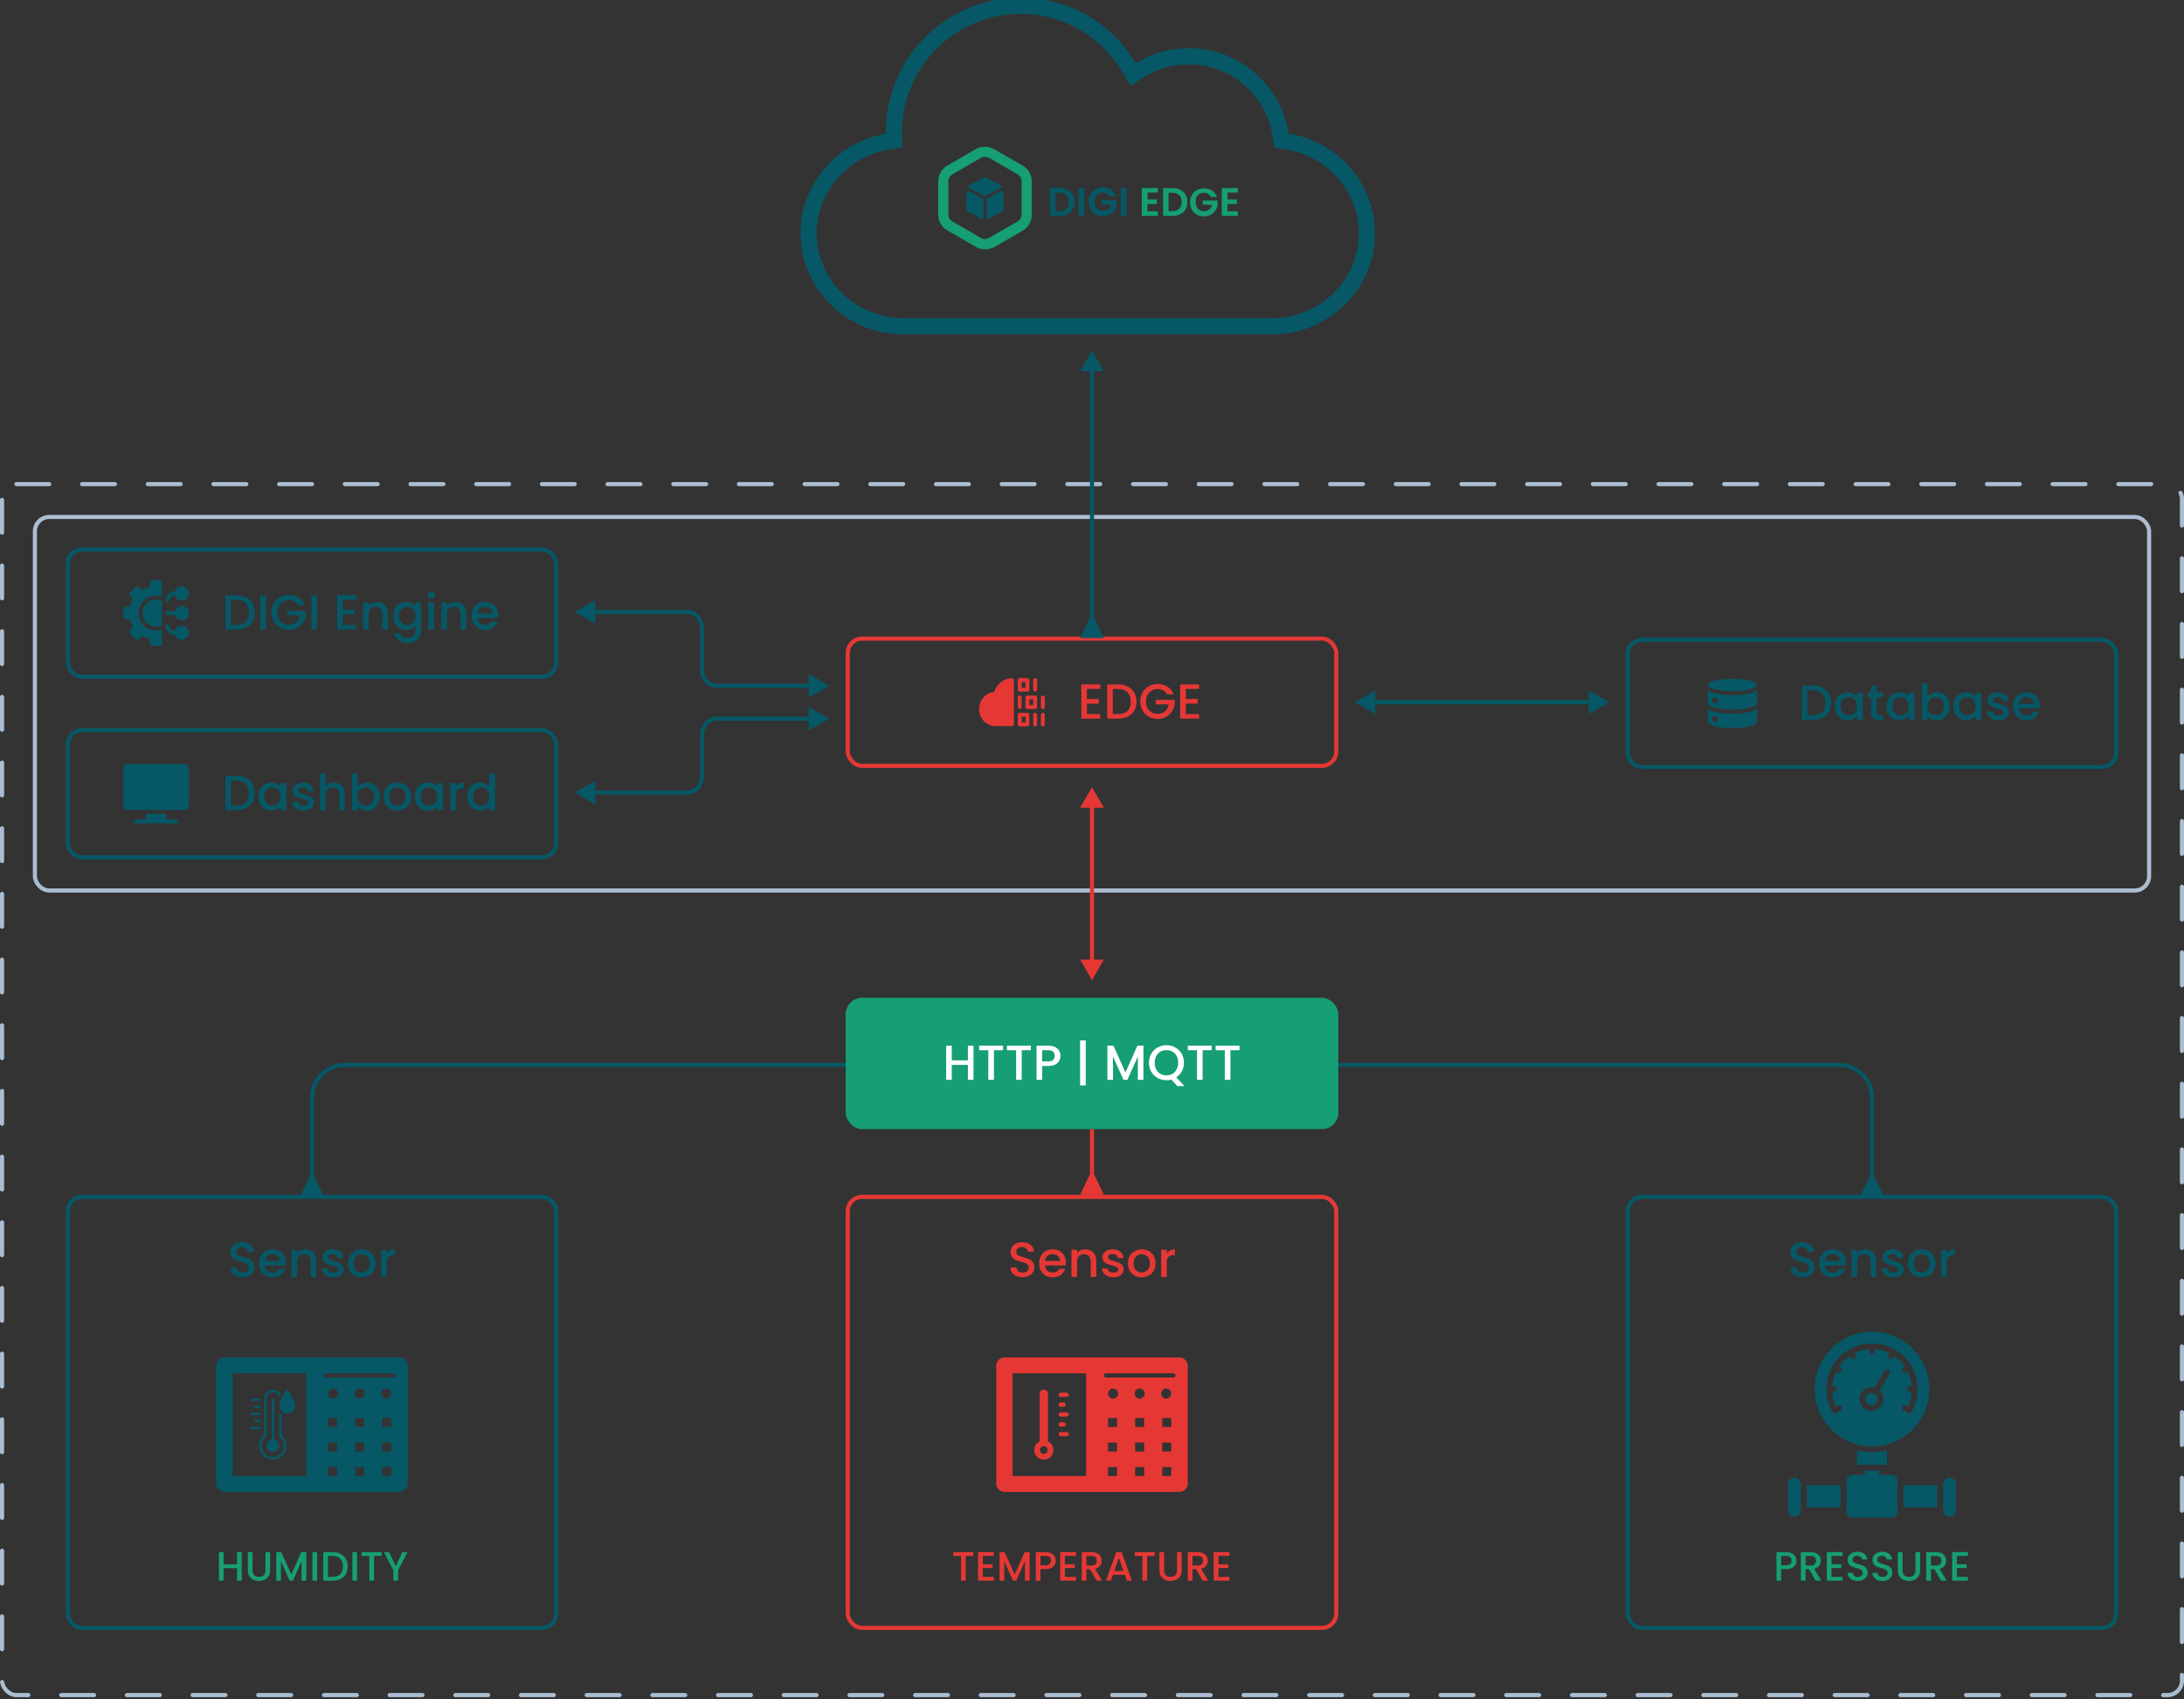 <svg width="532" height="414" viewBox="0 0 532 414" fill="none" xmlns="http://www.w3.org/2000/svg">
<rect x="0" y="0" width="532" height="414" fill="#333333" stroke="none"/>
<g clip-path="url(#clip0_2712_4143)">
<rect x="8.5" y="125.938" width="515" height="91" rx="3.5" stroke="#ABBED1"/>
<rect x="0.5" y="117.938" width="531" height="295" rx="3.5" stroke="#ABBED1" stroke-miterlimit="3.999" stroke-linecap="round" stroke-dasharray="8 8"/>
<rect x="206.5" y="155.57" width="119" height="31" rx="3.5" stroke="#E53835"/>
<g clip-path="url(#clip1_2712_4143)">
<path d="M246.514 165.245C245.477 165.245 244.462 165.621 243.656 166.304C242.96 166.893 242.439 167.692 242.166 168.581C240.12 168.736 238.5 170.539 238.5 172.734C238.5 175.03 240.273 176.899 242.452 176.899H246.514C246.773 176.899 246.984 176.688 246.984 176.428V165.715C246.984 165.455 246.773 165.245 246.514 165.245ZM252.149 165.195C251.89 165.195 251.679 165.406 251.679 165.665V168.016C251.679 168.276 251.89 168.486 252.149 168.486C252.409 168.486 252.62 168.276 252.62 168.016V165.665C252.62 165.406 252.409 165.195 252.149 165.195ZM254.03 169.426C253.77 169.426 253.56 169.637 253.56 169.896V172.247C253.56 172.507 253.77 172.717 254.03 172.717C254.29 172.717 254.5 172.507 254.5 172.247V169.896C254.5 169.637 254.29 169.426 254.03 169.426ZM248.389 172.717C248.648 172.717 248.859 172.507 248.859 172.247V169.896C248.859 169.637 248.648 169.426 248.389 169.426C248.129 169.426 247.918 169.637 247.918 169.896V172.247C247.918 172.507 248.129 172.717 248.389 172.717ZM252.149 169.426H250.269C250.009 169.426 249.799 169.637 249.799 169.896V172.247C249.799 172.507 250.009 172.717 250.269 172.717H252.149C252.409 172.717 252.62 172.507 252.62 172.247V169.896C252.62 169.637 252.409 169.426 252.149 169.426ZM251.679 171.777H250.739V170.367H251.679V171.777ZM254.03 173.657C253.77 173.657 253.56 173.868 253.56 174.127V176.478C253.56 176.738 253.77 176.948 254.03 176.948C254.29 176.948 254.5 176.738 254.5 176.478V174.127C254.5 173.868 254.29 173.657 254.03 173.657ZM248.389 168.486H250.269C250.529 168.486 250.739 168.276 250.739 168.016V165.665C250.739 165.406 250.529 165.195 250.269 165.195H248.389C248.129 165.195 247.918 165.406 247.918 165.665V168.016C247.918 168.276 248.129 168.486 248.389 168.486ZM248.859 166.136H249.799V167.546H248.859V166.136ZM252.149 173.657C251.89 173.657 251.679 173.868 251.679 174.127V176.478C251.679 176.738 251.89 176.948 252.149 176.948C252.409 176.948 252.62 176.738 252.62 176.478V174.127C252.62 173.868 252.409 173.657 252.149 173.657ZM250.269 173.657H248.389C248.129 173.657 247.918 173.868 247.918 174.127V176.478C247.918 176.738 248.129 176.948 248.389 176.948H250.269C250.529 176.948 250.739 176.738 250.739 176.478V174.127C250.739 173.868 250.529 173.657 250.269 173.657ZM249.799 176.008H248.859V174.598H249.799V176.008Z" fill="#E53835"/>
</g>
<path d="M264.768 167.834V170.282H267.648V171.398H264.768V173.954H268.008V175.07H263.4V166.718H268.008V167.834H264.768ZM272.417 166.73C273.305 166.73 274.081 166.902 274.745 167.246C275.417 167.582 275.933 168.07 276.293 168.71C276.661 169.342 276.845 170.082 276.845 170.93C276.845 171.778 276.661 172.514 276.293 173.138C275.933 173.762 275.417 174.242 274.745 174.578C274.081 174.906 273.305 175.07 272.417 175.07H269.693V166.73H272.417ZM272.417 173.954C273.393 173.954 274.141 173.69 274.661 173.162C275.181 172.634 275.441 171.89 275.441 170.93C275.441 169.962 275.181 169.206 274.661 168.662C274.141 168.118 273.393 167.846 272.417 167.846H271.061V173.954H272.417ZM284.237 169.13C284.021 168.714 283.721 168.402 283.337 168.194C282.953 167.978 282.509 167.87 282.005 167.87C281.453 167.87 280.961 167.994 280.529 168.242C280.097 168.49 279.757 168.842 279.509 169.298C279.269 169.754 279.149 170.282 279.149 170.882C279.149 171.482 279.269 172.014 279.509 172.478C279.757 172.934 280.097 173.286 280.529 173.534C280.961 173.782 281.453 173.906 282.005 173.906C282.749 173.906 283.353 173.698 283.817 173.282C284.281 172.866 284.565 172.302 284.669 171.59H281.537V170.498H286.133V171.566C286.045 172.214 285.813 172.81 285.437 173.354C285.069 173.898 284.585 174.334 283.985 174.662C283.393 174.982 282.733 175.142 282.005 175.142C281.221 175.142 280.505 174.962 279.857 174.602C279.209 174.234 278.693 173.726 278.309 173.078C277.933 172.43 277.745 171.698 277.745 170.882C277.745 170.066 277.933 169.334 278.309 168.686C278.693 168.038 279.209 167.534 279.857 167.174C280.513 166.806 281.229 166.622 282.005 166.622C282.893 166.622 283.681 166.842 284.369 167.282C285.065 167.714 285.569 168.33 285.881 169.13H284.237ZM288.85 167.834V170.282H291.73V171.398H288.85V173.954H292.09V175.07H287.482V166.718H292.09V167.834H288.85Z" fill="#E53835"/>
<rect x="396.5" y="155.859" width="119" height="31" rx="3.5" stroke="#065866"/>
<path d="M422 168.359C425.314 168.359 428 167.688 428 166.859C428 166.031 425.314 165.359 422 165.359C418.686 165.359 416 166.031 416 166.859C416 167.688 418.686 168.359 422 168.359Z" fill="#065866"/>
<path d="M422 169.357C418.687 169.357 416 168.686 416 167.857V171.357C416 172.186 418.687 172.857 422 172.857C425.313 172.857 428 172.186 428 171.357V167.857C428 168.686 425.313 169.357 422 169.357ZM417.75 171.357C417.651 171.357 417.554 171.338 417.463 171.3C417.372 171.262 417.289 171.207 417.22 171.137C417.15 171.068 417.095 170.985 417.057 170.894C417.019 170.803 417 170.705 417 170.607C417 170.508 417.019 170.411 417.057 170.32C417.095 170.229 417.15 170.146 417.22 170.076C417.29 170.007 417.372 169.952 417.463 169.914C417.554 169.876 417.652 169.857 417.75 169.857C417.949 169.857 418.14 169.936 418.281 170.077C418.422 170.217 418.501 170.408 418.5 170.607C418.5 170.806 418.421 170.997 418.281 171.138C418.14 171.278 417.949 171.357 417.75 171.357Z" fill="#065866"/>
<path d="M422 173.859C418.687 173.859 416 173.188 416 172.359V175.859C416 176.688 418.687 177.359 422 177.359C425.313 177.359 428 176.688 428 175.859V172.359C428 173.188 425.313 173.859 422 173.859ZM417.75 175.859C417.651 175.859 417.554 175.84 417.463 175.802C417.372 175.764 417.289 175.709 417.22 175.639C417.15 175.57 417.095 175.487 417.057 175.396C417.019 175.305 417 175.207 417 175.109C417 175.01 417.019 174.913 417.057 174.822C417.095 174.731 417.15 174.648 417.22 174.578C417.29 174.509 417.372 174.453 417.463 174.416C417.554 174.378 417.652 174.359 417.75 174.359C417.949 174.359 418.14 174.438 418.281 174.579C418.422 174.719 418.501 174.91 418.5 175.109C418.5 175.308 418.421 175.499 418.281 175.64C418.14 175.78 417.949 175.859 417.75 175.859Z" fill="#065866"/>
<path d="M441.624 167.019C442.512 167.019 443.288 167.191 443.952 167.535C444.624 167.871 445.14 168.359 445.5 168.999C445.868 169.631 446.052 170.371 446.052 171.219C446.052 172.067 445.868 172.803 445.5 173.427C445.14 174.051 444.624 174.531 443.952 174.867C443.288 175.195 442.512 175.359 441.624 175.359H438.9V167.019H441.624ZM441.624 174.243C442.6 174.243 443.348 173.979 443.868 173.451C444.388 172.923 444.648 172.179 444.648 171.219C444.648 170.251 444.388 169.495 443.868 168.951C443.348 168.407 442.6 168.135 441.624 168.135H440.268V174.243H441.624ZM446.952 172.023C446.952 171.359 447.088 170.771 447.36 170.259C447.64 169.747 448.016 169.351 448.488 169.071C448.968 168.783 449.496 168.639 450.072 168.639C450.592 168.639 451.044 168.743 451.428 168.951C451.82 169.151 452.132 169.403 452.364 169.707V168.747H453.744V175.359H452.364V174.375C452.132 174.687 451.816 174.947 451.416 175.155C451.016 175.363 450.56 175.467 450.048 175.467C449.48 175.467 448.96 175.323 448.488 175.035C448.016 174.739 447.64 174.331 447.36 173.811C447.088 173.283 446.952 172.687 446.952 172.023ZM452.364 172.047C452.364 171.591 452.268 171.195 452.076 170.859C451.892 170.523 451.648 170.267 451.344 170.091C451.04 169.915 450.712 169.827 450.36 169.827C450.008 169.827 449.68 169.915 449.376 170.091C449.072 170.259 448.824 170.511 448.632 170.847C448.448 171.175 448.356 171.567 448.356 172.023C448.356 172.479 448.448 172.879 448.632 173.223C448.824 173.567 449.072 173.831 449.376 174.015C449.688 174.191 450.016 174.279 450.36 174.279C450.712 174.279 451.04 174.191 451.344 174.015C451.648 173.839 451.892 173.583 452.076 173.247C452.268 172.903 452.364 172.503 452.364 172.047ZM457.137 169.863V173.523C457.137 173.771 457.193 173.951 457.305 174.063C457.425 174.167 457.625 174.219 457.905 174.219H458.745V175.359H457.665C457.049 175.359 456.577 175.215 456.249 174.927C455.921 174.639 455.757 174.171 455.757 173.523V169.863H454.977V168.747H455.757V167.103H457.137V168.747H458.745V169.863H457.137ZM459.549 172.023C459.549 171.359 459.685 170.771 459.957 170.259C460.237 169.747 460.613 169.351 461.085 169.071C461.565 168.783 462.093 168.639 462.669 168.639C463.189 168.639 463.641 168.743 464.025 168.951C464.417 169.151 464.729 169.403 464.961 169.707V168.747H466.341V175.359H464.961V174.375C464.729 174.687 464.413 174.947 464.013 175.155C463.613 175.363 463.157 175.467 462.645 175.467C462.077 175.467 461.557 175.323 461.085 175.035C460.613 174.739 460.237 174.331 459.957 173.811C459.685 173.283 459.549 172.687 459.549 172.023ZM464.961 172.047C464.961 171.591 464.865 171.195 464.673 170.859C464.489 170.523 464.245 170.267 463.941 170.091C463.637 169.915 463.309 169.827 462.957 169.827C462.605 169.827 462.277 169.915 461.973 170.091C461.669 170.259 461.421 170.511 461.229 170.847C461.045 171.175 460.953 171.567 460.953 172.023C460.953 172.479 461.045 172.879 461.229 173.223C461.421 173.567 461.669 173.831 461.973 174.015C462.285 174.191 462.613 174.279 462.957 174.279C463.309 174.279 463.637 174.191 463.941 174.015C464.245 173.839 464.489 173.583 464.673 173.247C464.865 172.903 464.961 172.503 464.961 172.047ZM469.506 169.731C469.738 169.411 470.054 169.151 470.454 168.951C470.862 168.743 471.314 168.639 471.81 168.639C472.394 168.639 472.922 168.779 473.394 169.059C473.866 169.339 474.238 169.739 474.51 170.259C474.782 170.771 474.918 171.359 474.918 172.023C474.918 172.687 474.782 173.283 474.51 173.811C474.238 174.331 473.862 174.739 473.382 175.035C472.91 175.323 472.386 175.467 471.81 175.467C471.298 175.467 470.842 175.367 470.442 175.167C470.05 174.967 469.738 174.711 469.506 174.399V175.359H468.138V166.479H469.506V169.731ZM473.526 172.023C473.526 171.567 473.43 171.175 473.238 170.847C473.054 170.511 472.806 170.259 472.494 170.091C472.19 169.915 471.862 169.827 471.51 169.827C471.166 169.827 470.838 169.915 470.526 170.091C470.222 170.267 469.974 170.523 469.782 170.859C469.598 171.195 469.506 171.591 469.506 172.047C469.506 172.503 469.598 172.903 469.782 173.247C469.974 173.583 470.222 173.839 470.526 174.015C470.838 174.191 471.166 174.279 471.51 174.279C471.862 174.279 472.19 174.191 472.494 174.015C472.806 173.831 473.054 173.567 473.238 173.223C473.43 172.879 473.526 172.479 473.526 172.023ZM475.815 172.023C475.815 171.359 475.951 170.771 476.223 170.259C476.503 169.747 476.879 169.351 477.351 169.071C477.831 168.783 478.359 168.639 478.935 168.639C479.455 168.639 479.907 168.743 480.291 168.951C480.683 169.151 480.995 169.403 481.227 169.707V168.747H482.607V175.359H481.227V174.375C480.995 174.687 480.679 174.947 480.279 175.155C479.879 175.363 479.423 175.467 478.911 175.467C478.343 175.467 477.823 175.323 477.351 175.035C476.879 174.739 476.503 174.331 476.223 173.811C475.951 173.283 475.815 172.687 475.815 172.023ZM481.227 172.047C481.227 171.591 481.131 171.195 480.939 170.859C480.755 170.523 480.511 170.267 480.207 170.091C479.903 169.915 479.575 169.827 479.223 169.827C478.871 169.827 478.543 169.915 478.239 170.091C477.935 170.259 477.687 170.511 477.495 170.847C477.311 171.175 477.219 171.567 477.219 172.023C477.219 172.479 477.311 172.879 477.495 173.223C477.687 173.567 477.935 173.831 478.239 174.015C478.551 174.191 478.879 174.279 479.223 174.279C479.575 174.279 479.903 174.191 480.207 174.015C480.511 173.839 480.755 173.583 480.939 173.247C481.131 172.903 481.227 172.503 481.227 172.047ZM486.804 175.467C486.284 175.467 485.816 175.375 485.4 175.191C484.992 174.999 484.668 174.743 484.428 174.423C484.188 174.095 484.06 173.731 484.044 173.331H485.46C485.484 173.611 485.616 173.847 485.856 174.039C486.104 174.223 486.412 174.315 486.78 174.315C487.164 174.315 487.46 174.243 487.668 174.099C487.884 173.947 487.992 173.755 487.992 173.523C487.992 173.275 487.872 173.091 487.632 172.971C487.4 172.851 487.028 172.719 486.516 172.575C486.02 172.439 485.616 172.307 485.304 172.179C484.992 172.051 484.72 171.855 484.488 171.591C484.264 171.327 484.152 170.979 484.152 170.547C484.152 170.195 484.256 169.875 484.464 169.587C484.672 169.291 484.968 169.059 485.352 168.891C485.744 168.723 486.192 168.639 486.696 168.639C487.448 168.639 488.052 168.831 488.508 169.215C488.972 169.591 489.22 170.107 489.252 170.763H487.884C487.86 170.467 487.74 170.231 487.524 170.055C487.308 169.879 487.016 169.791 486.648 169.791C486.288 169.791 486.012 169.859 485.82 169.995C485.628 170.131 485.532 170.311 485.532 170.535C485.532 170.711 485.596 170.859 485.724 170.979C485.852 171.099 486.008 171.195 486.192 171.267C486.376 171.331 486.648 171.415 487.008 171.519C487.488 171.647 487.88 171.779 488.184 171.915C488.496 172.043 488.764 172.235 488.988 172.491C489.212 172.747 489.328 173.087 489.336 173.511C489.336 173.887 489.232 174.223 489.024 174.519C488.816 174.815 488.52 175.047 488.136 175.215C487.76 175.383 487.316 175.467 486.804 175.467ZM496.874 171.891C496.874 172.139 496.858 172.363 496.826 172.563H491.774C491.814 173.091 492.01 173.515 492.362 173.835C492.714 174.155 493.146 174.315 493.658 174.315C494.394 174.315 494.914 174.007 495.218 173.391H496.694C496.494 173.999 496.13 174.499 495.602 174.891C495.082 175.275 494.434 175.467 493.658 175.467C493.026 175.467 492.458 175.327 491.954 175.047C491.458 174.759 491.066 174.359 490.778 173.847C490.498 173.327 490.358 172.727 490.358 172.047C490.358 171.367 490.494 170.771 490.766 170.259C491.046 169.739 491.434 169.339 491.93 169.059C492.434 168.779 493.01 168.639 493.658 168.639C494.282 168.639 494.838 168.775 495.326 169.047C495.814 169.319 496.194 169.703 496.466 170.199C496.738 170.687 496.874 171.251 496.874 171.891ZM495.446 171.459C495.438 170.955 495.258 170.551 494.906 170.247C494.554 169.943 494.118 169.791 493.598 169.791C493.126 169.791 492.722 169.943 492.386 170.247C492.05 170.543 491.85 170.947 491.786 171.459H495.446Z" fill="#065866"/>
<rect x="16.5" y="133.859" width="119" height="31" rx="3.5" stroke="#065866"/>
<g clip-path="url(#clip2_2712_4143)">
<path d="M44.276 147.636C43.488 147.636 42.822 148.168 42.617 148.891H40.41V149.829H42.617C43.191 151.728 45.956 151.365 46 149.36C46 148.409 45.227 147.636 44.276 147.636ZM44.276 152.406C43.488 152.406 42.822 152.937 42.617 153.661H42L40.634 151.84C40.578 151.765 40.5 151.708 40.41 151.678V153.104L41.391 154.411C41.479 154.529 41.618 154.598 41.766 154.598H42.617C43.191 156.497 45.956 156.135 46 154.13C46 153.179 45.227 152.406 44.276 152.406ZM34.703 149.36C34.671 151.776 37.339 153.416 39.473 152.309V146.411C37.339 145.303 34.671 146.944 34.703 149.36ZM40.634 146.88L42 145.059H42.617C43.191 146.958 45.956 146.596 46 144.59C45.956 142.584 43.191 142.223 42.617 144.121H41.766C41.693 144.121 41.621 144.138 41.556 144.171C41.491 144.203 41.434 144.251 41.391 144.309L40.41 145.616V147.042C40.5 147.011 40.578 146.955 40.634 146.88Z" fill="#065866"/>
<path d="M39.004 141.359H36.996C36.882 141.359 36.771 141.401 36.686 141.477C36.6 141.552 36.545 141.657 36.531 141.77L36.368 143.073C35.786 143.223 35.228 143.455 34.71 143.761L33.672 142.954C33.582 142.884 33.469 142.849 33.355 142.856C33.242 142.863 33.134 142.912 33.053 142.992L31.633 144.412C31.552 144.493 31.504 144.601 31.497 144.715C31.489 144.829 31.524 144.942 31.594 145.032L32.401 146.069C32.096 146.587 31.864 147.145 31.713 147.727L30.411 147.89C30.297 147.904 30.193 147.959 30.117 148.045C30.042 148.131 30 148.241 30 148.355V150.364C30 150.478 30.042 150.588 30.117 150.674C30.193 150.759 30.297 150.815 30.411 150.829L31.713 150.991C31.864 151.574 32.096 152.132 32.401 152.65L31.595 153.687C31.524 153.777 31.489 153.89 31.497 154.004C31.504 154.118 31.552 154.225 31.633 154.306L33.053 155.726C33.134 155.807 33.242 155.856 33.355 155.863C33.469 155.87 33.582 155.835 33.672 155.765L34.71 154.958C35.228 155.264 35.786 155.495 36.368 155.646L36.531 156.949C36.545 157.062 36.6 157.166 36.686 157.242C36.771 157.318 36.882 157.359 36.996 157.359H39.004C39.263 157.359 39.473 157.149 39.473 156.891V153.33C36.774 154.375 33.722 152.266 33.766 149.359C33.722 146.454 36.774 144.343 39.473 145.388V141.828C39.473 141.569 39.263 141.359 39.004 141.359Z" fill="#065866"/>
</g>
<path d="M57.624 145.019C58.512 145.019 59.288 145.191 59.952 145.535C60.624 145.871 61.14 146.359 61.5 146.999C61.868 147.631 62.052 148.371 62.052 149.219C62.052 150.067 61.868 150.803 61.5 151.427C61.14 152.051 60.624 152.531 59.952 152.867C59.288 153.195 58.512 153.359 57.624 153.359H54.9V145.019H57.624ZM57.624 152.243C58.6 152.243 59.348 151.979 59.868 151.451C60.388 150.923 60.648 150.179 60.648 149.219C60.648 148.251 60.388 147.495 59.868 146.951C59.348 146.407 58.6 146.135 57.624 146.135H56.268V152.243H57.624ZM64.776 145.019V153.359H63.408V145.019H64.776ZM72.608 147.419C72.392 147.003 72.092 146.691 71.708 146.483C71.324 146.267 70.88 146.159 70.376 146.159C69.824 146.159 69.332 146.283 68.9 146.531C68.468 146.779 68.128 147.131 67.88 147.587C67.64 148.043 67.52 148.571 67.52 149.171C67.52 149.771 67.64 150.303 67.88 150.767C68.128 151.223 68.468 151.575 68.9 151.823C69.332 152.071 69.824 152.195 70.376 152.195C71.12 152.195 71.724 151.987 72.188 151.571C72.652 151.155 72.936 150.591 73.04 149.879H69.908V148.787H74.504V149.855C74.416 150.503 74.184 151.099 73.808 151.643C73.44 152.187 72.956 152.623 72.356 152.951C71.764 153.271 71.104 153.431 70.376 153.431C69.592 153.431 68.876 153.251 68.228 152.891C67.58 152.523 67.064 152.015 66.68 151.367C66.304 150.719 66.116 149.987 66.116 149.171C66.116 148.355 66.304 147.623 66.68 146.975C67.064 146.327 67.58 145.823 68.228 145.463C68.884 145.095 69.6 144.911 70.376 144.911C71.264 144.911 72.052 145.131 72.74 145.571C73.436 146.003 73.94 146.619 74.252 147.419H72.608ZM77.221 145.019V153.359H75.853V145.019H77.221ZM83.502 146.123V148.571H86.382V149.687H83.502V152.243H86.742V153.359H82.134V145.007H86.742V146.123H83.502ZM91.763 146.639C92.283 146.639 92.747 146.747 93.155 146.963C93.571 147.179 93.895 147.499 94.127 147.923C94.359 148.347 94.475 148.859 94.475 149.459V153.359H93.119V149.663C93.119 149.071 92.971 148.619 92.675 148.307C92.379 147.987 91.975 147.827 91.463 147.827C90.951 147.827 90.543 147.987 90.239 148.307C89.943 148.619 89.795 149.071 89.795 149.663V153.359H88.427V146.747H89.795V147.503C90.019 147.231 90.303 147.019 90.647 146.867C90.999 146.715 91.371 146.639 91.763 146.639ZM98.884 146.639C99.396 146.639 99.848 146.743 100.24 146.951C100.64 147.151 100.952 147.403 101.176 147.707V146.747H102.556V153.467C102.556 154.075 102.428 154.615 102.172 155.087C101.916 155.567 101.544 155.943 101.056 156.215C100.576 156.487 100 156.623 99.328 156.623C98.432 156.623 97.688 156.411 97.096 155.987C96.504 155.571 96.168 155.003 96.088 154.283H97.444C97.548 154.627 97.768 154.903 98.104 155.111C98.448 155.327 98.856 155.435 99.328 155.435C99.88 155.435 100.324 155.267 100.66 154.931C101.004 154.595 101.176 154.107 101.176 153.467V152.363C100.944 152.675 100.628 152.939 100.228 153.155C99.836 153.363 99.388 153.467 98.884 153.467C98.308 153.467 97.78 153.323 97.3 153.035C96.828 152.739 96.452 152.331 96.172 151.811C95.9 151.283 95.764 150.687 95.764 150.023C95.764 149.359 95.9 148.771 96.172 148.259C96.452 147.747 96.828 147.351 97.3 147.071C97.78 146.783 98.308 146.639 98.884 146.639ZM101.176 150.047C101.176 149.591 101.08 149.195 100.888 148.859C100.704 148.523 100.46 148.267 100.156 148.091C99.852 147.915 99.524 147.827 99.172 147.827C98.82 147.827 98.492 147.915 98.188 148.091C97.884 148.259 97.636 148.511 97.444 148.847C97.26 149.175 97.168 149.567 97.168 150.023C97.168 150.479 97.26 150.879 97.444 151.223C97.636 151.567 97.884 151.831 98.188 152.015C98.5 152.191 98.828 152.279 99.172 152.279C99.524 152.279 99.852 152.191 100.156 152.015C100.46 151.839 100.704 151.583 100.888 151.247C101.08 150.903 101.176 150.503 101.176 150.047ZM105.049 145.871C104.801 145.871 104.593 145.787 104.425 145.619C104.257 145.451 104.173 145.243 104.173 144.995C104.173 144.747 104.257 144.539 104.425 144.371C104.593 144.203 104.801 144.119 105.049 144.119C105.289 144.119 105.493 144.203 105.661 144.371C105.829 144.539 105.913 144.747 105.913 144.995C105.913 145.243 105.829 145.451 105.661 145.619C105.493 145.787 105.289 145.871 105.049 145.871ZM105.721 146.747V153.359H104.353V146.747H105.721ZM110.853 146.639C111.373 146.639 111.837 146.747 112.245 146.963C112.661 147.179 112.985 147.499 113.217 147.923C113.449 148.347 113.565 148.859 113.565 149.459V153.359H112.209V149.663C112.209 149.071 112.061 148.619 111.765 148.307C111.469 147.987 111.065 147.827 110.553 147.827C110.041 147.827 109.633 147.987 109.329 148.307C109.033 148.619 108.885 149.071 108.885 149.663V153.359H107.517V146.747H108.885V147.503C109.109 147.231 109.393 147.019 109.737 146.867C110.089 146.715 110.461 146.639 110.853 146.639ZM121.37 149.891C121.37 150.139 121.354 150.363 121.322 150.563H116.27C116.31 151.091 116.506 151.515 116.858 151.835C117.21 152.155 117.642 152.315 118.154 152.315C118.89 152.315 119.41 152.007 119.714 151.391H121.19C120.99 151.999 120.626 152.499 120.098 152.891C119.578 153.275 118.93 153.467 118.154 153.467C117.522 153.467 116.954 153.327 116.45 153.047C115.954 152.759 115.562 152.359 115.274 151.847C114.994 151.327 114.854 150.727 114.854 150.047C114.854 149.367 114.99 148.771 115.262 148.259C115.542 147.739 115.93 147.339 116.426 147.059C116.93 146.779 117.506 146.639 118.154 146.639C118.778 146.639 119.334 146.775 119.822 147.047C120.31 147.319 120.69 147.703 120.962 148.199C121.234 148.687 121.37 149.251 121.37 149.891ZM119.942 149.459C119.934 148.955 119.754 148.551 119.402 148.247C119.05 147.943 118.614 147.791 118.094 147.791C117.622 147.791 117.218 147.943 116.882 148.247C116.546 148.543 116.346 148.947 116.282 149.459H119.942Z" fill="#065866"/>
<rect x="16.5" y="177.859" width="119" height="31" rx="3.5" stroke="#065866"/>
<path d="M45.062 186.141H30.938C30.421 186.141 30 186.561 30 187.078V196.391C30 196.908 30.421 197.328 30.938 197.328H45.062C45.579 197.328 46 196.908 46 196.391V187.078C46 186.561 45.579 186.141 45.062 186.141ZM43 199.641H40.469V198.266H35.531V199.641H33C32.741 199.641 32.531 199.851 32.531 200.109C32.531 200.368 32.741 200.578 33 200.578H43C43.259 200.578 43.469 200.368 43.469 200.109C43.469 199.851 43.259 199.641 43 199.641Z" fill="#065866"/>
<path d="M57.624 189.019C58.512 189.019 59.288 189.191 59.952 189.535C60.624 189.871 61.14 190.359 61.5 190.999C61.868 191.631 62.052 192.371 62.052 193.219C62.052 194.067 61.868 194.803 61.5 195.427C61.14 196.051 60.624 196.531 59.952 196.867C59.288 197.195 58.512 197.359 57.624 197.359H54.9V189.019H57.624ZM57.624 196.243C58.6 196.243 59.348 195.979 59.868 195.451C60.388 194.923 60.648 194.179 60.648 193.219C60.648 192.251 60.388 191.495 59.868 190.951C59.348 190.407 58.6 190.135 57.624 190.135H56.268V196.243H57.624ZM62.952 194.023C62.952 193.359 63.088 192.771 63.36 192.259C63.64 191.747 64.016 191.351 64.488 191.071C64.968 190.783 65.496 190.639 66.072 190.639C66.592 190.639 67.044 190.743 67.428 190.951C67.82 191.151 68.132 191.403 68.364 191.707V190.747H69.744V197.359H68.364V196.375C68.132 196.687 67.816 196.947 67.416 197.155C67.016 197.363 66.56 197.467 66.048 197.467C65.48 197.467 64.96 197.323 64.488 197.035C64.016 196.739 63.64 196.331 63.36 195.811C63.088 195.283 62.952 194.687 62.952 194.023ZM68.364 194.047C68.364 193.591 68.268 193.195 68.076 192.859C67.892 192.523 67.648 192.267 67.344 192.091C67.04 191.915 66.712 191.827 66.36 191.827C66.008 191.827 65.68 191.915 65.376 192.091C65.072 192.259 64.824 192.511 64.632 192.847C64.448 193.175 64.356 193.567 64.356 194.023C64.356 194.479 64.448 194.879 64.632 195.223C64.824 195.567 65.072 195.831 65.376 196.015C65.688 196.191 66.016 196.279 66.36 196.279C66.712 196.279 67.04 196.191 67.344 196.015C67.648 195.839 67.892 195.583 68.076 195.247C68.268 194.903 68.364 194.503 68.364 194.047ZM73.941 197.467C73.421 197.467 72.953 197.375 72.537 197.191C72.129 196.999 71.805 196.743 71.565 196.423C71.325 196.095 71.197 195.731 71.181 195.331H72.597C72.621 195.611 72.753 195.847 72.993 196.039C73.241 196.223 73.549 196.315 73.917 196.315C74.301 196.315 74.597 196.243 74.805 196.099C75.021 195.947 75.129 195.755 75.129 195.523C75.129 195.275 75.009 195.091 74.769 194.971C74.537 194.851 74.165 194.719 73.653 194.575C73.157 194.439 72.753 194.307 72.441 194.179C72.129 194.051 71.857 193.855 71.625 193.591C71.401 193.327 71.289 192.979 71.289 192.547C71.289 192.195 71.393 191.875 71.601 191.587C71.809 191.291 72.105 191.059 72.489 190.891C72.881 190.723 73.329 190.639 73.833 190.639C74.585 190.639 75.189 190.831 75.645 191.215C76.109 191.591 76.357 192.107 76.389 192.763H75.021C74.997 192.467 74.877 192.231 74.661 192.055C74.445 191.879 74.153 191.791 73.785 191.791C73.425 191.791 73.149 191.859 72.957 191.995C72.765 192.131 72.669 192.311 72.669 192.535C72.669 192.711 72.733 192.859 72.861 192.979C72.989 193.099 73.145 193.195 73.329 193.267C73.513 193.331 73.785 193.415 74.145 193.519C74.625 193.647 75.017 193.779 75.321 193.915C75.633 194.043 75.901 194.235 76.125 194.491C76.349 194.747 76.465 195.087 76.473 195.511C76.473 195.887 76.369 196.223 76.161 196.519C75.953 196.815 75.657 197.047 75.273 197.215C74.897 197.383 74.453 197.467 73.941 197.467ZM81.371 190.639C81.875 190.639 82.323 190.747 82.715 190.963C83.115 191.179 83.427 191.499 83.651 191.923C83.883 192.347 83.999 192.859 83.999 193.459V197.359H82.643V193.663C82.643 193.071 82.495 192.619 82.199 192.307C81.903 191.987 81.499 191.827 80.987 191.827C80.475 191.827 80.067 191.987 79.763 192.307C79.467 192.619 79.319 193.071 79.319 193.663V197.359H77.951V188.479H79.319V191.515C79.551 191.235 79.843 191.019 80.195 190.867C80.555 190.715 80.947 190.639 81.371 190.639ZM87.112 191.731C87.344 191.411 87.66 191.151 88.06 190.951C88.468 190.743 88.92 190.639 89.416 190.639C90 190.639 90.528 190.779 91 191.059C91.472 191.339 91.844 191.739 92.116 192.259C92.388 192.771 92.524 193.359 92.524 194.023C92.524 194.687 92.388 195.283 92.116 195.811C91.844 196.331 91.468 196.739 90.988 197.035C90.516 197.323 89.992 197.467 89.416 197.467C88.904 197.467 88.448 197.367 88.048 197.167C87.656 196.967 87.344 196.711 87.112 196.399V197.359H85.744V188.479H87.112V191.731ZM91.132 194.023C91.132 193.567 91.036 193.175 90.844 192.847C90.66 192.511 90.412 192.259 90.1 192.091C89.796 191.915 89.468 191.827 89.116 191.827C88.772 191.827 88.444 191.915 88.132 192.091C87.828 192.267 87.58 192.523 87.388 192.859C87.204 193.195 87.112 193.591 87.112 194.047C87.112 194.503 87.204 194.903 87.388 195.247C87.58 195.583 87.828 195.839 88.132 196.015C88.444 196.191 88.772 196.279 89.116 196.279C89.468 196.279 89.796 196.191 90.1 196.015C90.412 195.831 90.66 195.567 90.844 195.223C91.036 194.879 91.132 194.479 91.132 194.023ZM96.745 197.467C96.121 197.467 95.557 197.327 95.053 197.047C94.549 196.759 94.153 196.359 93.865 195.847C93.577 195.327 93.433 194.727 93.433 194.047C93.433 193.375 93.581 192.779 93.877 192.259C94.173 191.739 94.577 191.339 95.089 191.059C95.601 190.779 96.173 190.639 96.805 190.639C97.437 190.639 98.009 190.779 98.521 191.059C99.033 191.339 99.437 191.739 99.733 192.259C100.029 192.779 100.177 193.375 100.177 194.047C100.177 194.719 100.025 195.315 99.721 195.835C99.417 196.355 99.001 196.759 98.473 197.047C97.953 197.327 97.377 197.467 96.745 197.467ZM96.745 196.279C97.097 196.279 97.425 196.195 97.729 196.027C98.041 195.859 98.293 195.607 98.485 195.271C98.677 194.935 98.773 194.527 98.773 194.047C98.773 193.567 98.681 193.163 98.497 192.835C98.313 192.499 98.069 192.247 97.765 192.079C97.461 191.911 97.133 191.827 96.781 191.827C96.429 191.827 96.101 191.911 95.797 192.079C95.501 192.247 95.265 192.499 95.089 192.835C94.913 193.163 94.825 193.567 94.825 194.047C94.825 194.759 95.005 195.311 95.365 195.703C95.733 196.087 96.193 196.279 96.745 196.279ZM101.073 194.023C101.073 193.359 101.209 192.771 101.481 192.259C101.761 191.747 102.137 191.351 102.609 191.071C103.089 190.783 103.617 190.639 104.193 190.639C104.713 190.639 105.165 190.743 105.549 190.951C105.941 191.151 106.253 191.403 106.485 191.707V190.747H107.865V197.359H106.485V196.375C106.253 196.687 105.937 196.947 105.537 197.155C105.137 197.363 104.681 197.467 104.169 197.467C103.601 197.467 103.081 197.323 102.609 197.035C102.137 196.739 101.761 196.331 101.481 195.811C101.209 195.283 101.073 194.687 101.073 194.023ZM106.485 194.047C106.485 193.591 106.389 193.195 106.197 192.859C106.013 192.523 105.769 192.267 105.465 192.091C105.161 191.915 104.833 191.827 104.481 191.827C104.129 191.827 103.801 191.915 103.497 192.091C103.193 192.259 102.945 192.511 102.753 192.847C102.569 193.175 102.477 193.567 102.477 194.023C102.477 194.479 102.569 194.879 102.753 195.223C102.945 195.567 103.193 195.831 103.497 196.015C103.809 196.191 104.137 196.279 104.481 196.279C104.833 196.279 105.161 196.191 105.465 196.015C105.769 195.839 106.013 195.583 106.197 195.247C106.389 194.903 106.485 194.503 106.485 194.047ZM111.03 191.707C111.23 191.371 111.494 191.111 111.822 190.927C112.158 190.735 112.554 190.639 113.01 190.639V192.055H112.662C112.126 192.055 111.718 192.191 111.438 192.463C111.166 192.735 111.03 193.207 111.03 193.879V197.359H109.662V190.747H111.03V191.707ZM113.811 194.023C113.811 193.359 113.947 192.771 114.219 192.259C114.499 191.747 114.875 191.351 115.347 191.071C115.827 190.783 116.359 190.639 116.943 190.639C117.375 190.639 117.799 190.735 118.215 190.927C118.639 191.111 118.975 191.359 119.223 191.671V188.479H120.603V197.359H119.223V196.363C118.999 196.683 118.687 196.947 118.287 197.155C117.895 197.363 117.443 197.467 116.931 197.467C116.355 197.467 115.827 197.323 115.347 197.035C114.875 196.739 114.499 196.331 114.219 195.811C113.947 195.283 113.811 194.687 113.811 194.023ZM119.223 194.047C119.223 193.591 119.127 193.195 118.935 192.859C118.751 192.523 118.507 192.267 118.203 192.091C117.899 191.915 117.571 191.827 117.219 191.827C116.867 191.827 116.539 191.915 116.235 192.091C115.931 192.259 115.683 192.511 115.491 192.847C115.307 193.175 115.215 193.567 115.215 194.023C115.215 194.479 115.307 194.879 115.491 195.223C115.683 195.567 115.931 195.831 116.235 196.015C116.547 196.191 116.875 196.279 117.219 196.279C117.571 196.279 117.899 196.191 118.203 196.015C118.507 195.839 118.751 195.583 118.935 195.247C119.127 194.903 119.223 194.503 119.223 194.047Z" fill="#065866"/>
<path d="M392 171.07L387 168.184L387 173.957L392 171.07ZM330 171.07L335 173.957L335 168.184L330 171.07ZM387.5 170.57L334.5 170.57L334.5 171.57L387.5 171.57L387.5 170.57Z" fill="#065866"/>
<path d="M140 149.07L145 151.957V146.184L140 149.07ZM202 167.07L197 164.183L197 169.957L202 167.07ZM174.543 167.07L174.543 167.57L174.543 167.07ZM171 163.07L171.5 163.07V163.07H171ZM171 153.07L170.5 153.07V153.07H171ZM167.457 148.57H144.5V149.57H167.457V148.57ZM197.5 166.57L174.543 166.57L174.543 167.57L197.5 167.57L197.5 166.57ZM171.5 163.07L171.5 153.07H170.5L170.5 163.07H171.5ZM174.543 166.57C172.918 166.57 171.5 165.062 171.5 163.07L170.5 163.07C170.5 165.496 172.255 167.57 174.543 167.57L174.543 166.57ZM167.457 149.57C169.082 149.57 170.5 151.079 170.5 153.07L171.5 153.07C171.5 150.644 169.745 148.57 167.457 148.57V149.57Z" fill="#065866"/>
<path d="M140 193.07L145 190.184V195.957L140 193.07ZM202 175.07L197 177.957L197 172.184L202 175.07ZM174.543 175.071L174.543 174.571L174.543 175.071ZM171 179.071L171.5 179.071V179.071H171ZM171 189.07L170.5 189.07V189.07H171ZM167.457 193.57H144.5V192.57H167.457V193.57ZM197.5 175.57L174.543 175.571L174.543 174.571L197.5 174.57L197.5 175.57ZM171.5 179.071L171.5 189.07H170.5L170.5 179.071H171.5ZM174.543 175.571C172.918 175.571 171.5 177.079 171.5 179.071L170.5 179.071C170.5 176.644 172.255 174.571 174.543 174.571L174.543 175.571ZM167.457 192.57C169.082 192.57 170.5 191.062 170.5 189.07L171.5 189.07C171.5 191.497 169.745 193.57 167.457 193.57V192.57Z" fill="#065866"/>
<path d="M75.5 286.437L73.113 291.437L78.887 291.437L76.5 286.437L75.5 286.437ZM84 259.438L84 258.938L84 259.438ZM76.5 286.937L76.5 267.438L75.5 267.438L75.5 286.937L76.5 286.937ZM84 259.938L206 259.938L206 258.938L84 258.938L84 259.938ZM76.5 267.438C76.5 263.295 79.858 259.938 84 259.938L84 258.938C79.306 258.938 75.5 262.743 75.5 267.438L76.5 267.438Z" fill="#065866"/>
<path d="M456.5 286.437L458.887 291.437L453.113 291.437L455.5 286.437L456.5 286.437ZM448 259.438L448 258.938L448 259.438ZM455.5 286.937L455.5 267.438L456.5 267.438L456.5 286.937L455.5 286.937ZM448 259.938L326 259.938L326 258.938L448 258.938L448 259.938ZM455.5 267.438C455.5 263.295 452.142 259.938 448 259.938L448 258.938C452.694 258.938 456.5 262.743 456.5 267.438L455.5 267.438Z" fill="#065866"/>
<g clip-path="url(#clip3_2712_4143)">
<path d="M311.934 32.834L312.156 34.255L313.577 34.477C324.428 36.173 332.976 45.584 332.976 56.837C332.976 69.286 322.578 79.466 310.073 79.466H219.873C207.368 79.466 196.971 69.286 196.971 56.837C196.971 45.68 205.382 36.328 216.105 34.522L217.81 34.234L217.747 32.506C217.745 32.436 217.744 32.356 217.744 32.237C217.744 15.241 231.576 1.409 248.573 1.409C259.579 1.409 269.477 7.159 274.979 16.405L276.005 18.129L277.71 17.073C281.247 14.883 285.324 13.709 289.573 13.709C300.858 13.709 310.243 22.014 311.934 32.834Z" stroke="#065866" stroke-width="3.942"/>
<g clip-path="url(#clip4_2712_4143)">
<path d="M258.156 45.766H255.743V52.583H258.156C260.328 52.583 261.776 51.256 261.776 49.205C261.776 47.154 260.328 45.766 258.156 45.766ZM257.131 51.437V46.911H258.096C259.544 46.911 260.328 47.756 260.328 49.205C260.328 50.654 259.544 51.437 258.096 51.437H257.131ZM262.802 52.583H264.129V45.766H262.741V52.583H262.801H262.802ZM268.655 45.645C266.663 45.645 265.155 47.092 265.155 49.144C265.155 51.195 266.664 52.643 268.655 52.643C270.464 52.643 271.731 51.376 271.973 49.988V48.781H268.293V49.807H270.646C270.465 50.772 269.741 51.376 268.716 51.376C267.449 51.376 266.605 50.532 266.605 49.144C266.605 47.756 267.449 46.911 268.656 46.911C269.381 46.911 269.923 47.213 270.284 47.817H271.853C271.371 46.429 270.163 45.645 268.656 45.645H268.655ZM272.998 52.583H274.386V45.766H272.998V52.583Z" fill="#065866"/>
<path d="M239.936 60.726C239.151 60.726 238.367 60.545 237.703 60.122L230.765 56.141C229.377 55.356 228.533 53.849 228.533 52.219V44.194C228.533 42.626 229.377 41.118 230.765 40.334L237.644 36.352C239.032 35.568 240.781 35.568 242.169 36.352L249.108 40.334C250.495 41.118 251.34 42.626 251.34 44.255V52.28C251.34 53.909 250.495 55.418 249.108 56.202L242.23 60.184C241.506 60.545 240.721 60.726 239.938 60.726H239.936ZM239.936 38.222C239.574 38.222 239.211 38.282 238.911 38.465L232.033 42.446C231.43 42.808 231.009 43.471 231.009 44.196V52.22C231.009 52.945 231.37 53.608 232.033 53.97L238.911 57.952C239.514 58.313 240.299 58.313 240.902 57.952L247.841 53.97C248.444 53.608 248.866 52.945 248.866 52.22V44.196C248.866 43.471 248.504 42.808 247.841 42.446L240.963 38.465C240.662 38.284 240.3 38.222 239.938 38.222H239.936Z" fill="#169E74"/>
<path d="M239.329 48.288L236.09 46.528C235.946 46.45 235.776 46.453 235.635 46.537C235.494 46.621 235.41 46.769 235.41 46.932V51.015C235.41 51.096 235.431 51.176 235.472 51.247C235.514 51.317 235.572 51.375 235.643 51.417L238.882 53.257C238.953 53.297 239.031 53.319 239.109 53.319C239.188 53.319 239.269 53.297 239.342 53.256C239.485 53.172 239.571 53.024 239.571 52.857V48.694C239.571 48.524 239.478 48.369 239.33 48.289L239.329 48.288ZM243.871 45.466C243.871 45.382 243.848 45.3 243.804 45.227C243.76 45.154 243.698 45.096 243.622 45.058L240.09 43.227C240.025 43.193 239.951 43.176 239.877 43.176C239.803 43.176 239.73 43.194 239.663 43.228L236.184 45.059C236.11 45.098 236.047 45.156 236.005 45.228C235.962 45.3 235.938 45.382 235.938 45.466C235.938 45.55 235.961 45.633 236.003 45.704C236.046 45.775 236.109 45.835 236.183 45.873L239.662 47.715C239.727 47.75 239.801 47.768 239.875 47.77C239.949 47.77 240.023 47.752 240.09 47.717L243.622 45.875C243.698 45.836 243.76 45.777 243.803 45.705C243.847 45.633 243.87 45.55 243.87 45.466H243.871ZM244.234 46.537C244.093 46.453 243.922 46.45 243.779 46.528L240.54 48.288C240.468 48.328 240.406 48.386 240.364 48.457C240.321 48.528 240.3 48.609 240.3 48.692V52.856C240.3 53.021 240.385 53.17 240.529 53.255C240.601 53.297 240.681 53.317 240.761 53.317C240.841 53.317 240.917 53.297 240.989 53.256L244.227 51.415C244.298 51.375 244.357 51.317 244.398 51.246C244.439 51.176 244.461 51.096 244.461 51.014V46.931C244.461 46.767 244.377 46.619 244.236 46.535L244.234 46.537Z" fill="#065866"/>
<path d="M279.513 46.91V48.6H281.805V49.686H279.513V51.496H282.047V52.582H278.125V45.824H282.047V46.91H279.513Z" fill="#169E74"/>
<path d="M287.536 46.247C288.079 46.549 288.502 46.91 288.803 47.454C289.105 47.997 289.226 48.54 289.226 49.264C289.226 49.927 289.105 50.531 288.803 51.013C288.502 51.496 288.079 51.918 287.536 52.159C286.994 52.461 286.39 52.582 285.666 52.582H283.313V45.824H285.666C286.329 45.824 286.993 45.945 287.536 46.247ZM287.235 50.832C287.596 50.471 287.838 49.927 287.838 49.204C287.838 48.481 287.657 47.937 287.235 47.575C286.873 47.152 286.329 46.972 285.606 46.972H284.641V51.436H285.606C286.331 51.436 286.873 51.255 287.235 50.832Z" fill="#169E74"/>
<path d="M294.897 47.877C294.716 47.575 294.536 47.394 294.234 47.214C293.932 47.033 293.63 46.971 293.269 46.971C292.846 46.971 292.544 47.031 292.183 47.214C291.881 47.394 291.64 47.636 291.458 47.998C291.277 48.359 291.277 48.782 291.277 49.205C291.277 49.628 291.337 50.049 291.519 50.412C291.7 50.774 291.942 51.016 292.244 51.197C292.546 51.377 292.907 51.439 293.33 51.439C293.872 51.439 294.295 51.318 294.597 51.016C294.899 50.714 295.139 50.352 295.26 49.87H292.968V48.845H296.588V50.052C296.529 50.535 296.287 50.957 295.985 51.379C295.683 51.8 295.321 52.103 294.839 52.344C294.356 52.586 293.874 52.706 293.27 52.706C292.607 52.706 292.003 52.584 291.521 52.283C290.978 51.981 290.555 51.558 290.313 51.076C290.071 50.593 289.891 49.989 289.891 49.326C289.891 48.663 290.012 48.059 290.313 47.517C290.615 46.974 291.038 46.611 291.521 46.309C292.063 46.008 292.607 45.887 293.27 45.887C294.055 45.887 294.718 46.068 295.262 46.429C295.804 46.791 296.227 47.334 296.408 47.998H294.899V47.877H294.897Z" fill="#169E74"/>
<path d="M299 46.91V48.6H301.292V49.686H299V51.496H301.534V52.582H297.612V45.824H301.534V46.91H299Z" fill="#169E74"/>
</g>
</g>
<path d="M266 85.438L263.113 90.438L268.887 90.438L266 85.438ZM265.5 150.438L263.113 155.438L268.887 155.437L266.5 150.437L265.5 150.438ZM265.5 89.938L265.5 150.938L266.5 150.937L266.5 89.938L265.5 89.938Z" fill="#065866"/>
<path d="M265.5 286.07L263.113 291.07L268.887 291.07L266.5 286.07L265.5 286.07ZM265.5 275.07L265.5 286.57L266.5 286.57L266.5 275.07L265.5 275.07Z" fill="#E53835"/>
<path d="M266 191.781L263.113 196.781L268.887 196.781L266 191.781ZM266 238.781L268.887 233.781L263.113 233.781L266 238.781ZM265.5 196.281L265.5 234.281L266.5 234.281L266.5 196.281L265.5 196.281Z" fill="#E53835"/>
<rect x="206" y="243.07" width="120" height="32" rx="4" fill="#169E74"/>
<path d="M237.138 254.73V263.07H235.77V259.422H231.846V263.07H230.478V254.73H231.846V258.306H235.77V254.73H237.138ZM244.327 254.73V255.846H242.107V263.07H240.739V255.846H238.507V254.73H244.327ZM251.101 254.73V255.846H248.881V263.07H247.513V255.846H245.281V254.73H251.101ZM258.318 257.214C258.318 257.638 258.218 258.038 258.018 258.414C257.818 258.79 257.498 259.098 257.058 259.338C256.618 259.57 256.054 259.686 255.366 259.686H253.854V263.07H252.486V254.73H255.366C256.006 254.73 256.546 254.842 256.986 255.066C257.434 255.282 257.766 255.578 257.982 255.954C258.206 256.33 258.318 256.75 258.318 257.214ZM255.366 258.57C255.886 258.57 256.274 258.454 256.53 258.222C256.786 257.982 256.914 257.646 256.914 257.214C256.914 256.302 256.398 255.846 255.366 255.846H253.854V258.57H255.366ZM264.468 264.426H263.1V253.458H264.468V264.426ZM278.532 254.73V263.07H277.164V257.358L274.62 263.07H273.672L271.116 257.358V263.07H269.748V254.73H271.224L274.152 261.27L277.068 254.73H278.532ZM286.786 264.582L285.322 262.998C284.962 263.102 284.566 263.154 284.134 263.154C283.358 263.154 282.642 262.974 281.986 262.614C281.338 262.246 280.822 261.738 280.438 261.09C280.062 260.434 279.874 259.698 279.874 258.882C279.874 258.066 280.062 257.334 280.438 256.686C280.822 256.038 281.338 255.534 281.986 255.174C282.642 254.806 283.358 254.622 284.134 254.622C284.918 254.622 285.634 254.806 286.282 255.174C286.938 255.534 287.454 256.038 287.83 256.686C288.206 257.334 288.394 258.066 288.394 258.882C288.394 259.65 288.226 260.346 287.89 260.97C287.562 261.586 287.106 262.082 286.522 262.458L288.526 264.582H286.786ZM281.278 258.882C281.278 259.498 281.398 260.042 281.638 260.514C281.886 260.978 282.226 261.338 282.658 261.594C283.09 261.842 283.582 261.966 284.134 261.966C284.686 261.966 285.178 261.842 285.61 261.594C286.042 261.338 286.378 260.978 286.618 260.514C286.866 260.042 286.99 259.498 286.99 258.882C286.99 258.266 286.866 257.726 286.618 257.262C286.378 256.798 286.042 256.442 285.61 256.194C285.178 255.946 284.686 255.822 284.134 255.822C283.582 255.822 283.09 255.946 282.658 256.194C282.226 256.442 281.886 256.798 281.638 257.262C281.398 257.726 281.278 258.266 281.278 258.882ZM295.163 254.73V255.846H292.943V263.07H291.575V255.846H289.343V254.73H295.163ZM301.936 254.73V255.846H299.716V263.07H298.348V255.846H296.116V254.73H301.936Z" fill="white"/>
<rect x="16.5" y="291.57" width="119" height="105" rx="3.5" stroke="#065866"/>
<path d="M59.093 311.154C58.533 311.154 58.029 311.058 57.581 310.866C57.133 310.666 56.781 310.386 56.525 310.026C56.269 309.666 56.141 309.246 56.141 308.766H57.605C57.637 309.126 57.777 309.422 58.025 309.654C58.281 309.886 58.637 310.002 59.093 310.002C59.565 310.002 59.933 309.89 60.197 309.666C60.461 309.434 60.593 309.138 60.593 308.778C60.593 308.498 60.509 308.27 60.341 308.094C60.181 307.918 59.977 307.782 59.729 307.686C59.489 307.59 59.153 307.486 58.721 307.374C58.177 307.23 57.733 307.086 57.389 306.942C57.053 306.79 56.765 306.558 56.525 306.246C56.285 305.934 56.165 305.518 56.165 304.998C56.165 304.518 56.285 304.098 56.525 303.738C56.765 303.378 57.101 303.102 57.533 302.91C57.965 302.718 58.465 302.622 59.033 302.622C59.841 302.622 60.501 302.826 61.013 303.234C61.533 303.634 61.821 304.186 61.877 304.89H60.365C60.341 304.586 60.197 304.326 59.933 304.11C59.669 303.894 59.321 303.786 58.889 303.786C58.497 303.786 58.177 303.886 57.929 304.086C57.681 304.286 57.557 304.574 57.557 304.95C57.557 305.206 57.633 305.418 57.785 305.586C57.945 305.746 58.145 305.874 58.385 305.97C58.625 306.066 58.953 306.17 59.369 306.282C59.921 306.434 60.369 306.586 60.713 306.738C61.065 306.89 61.361 307.126 61.601 307.446C61.849 307.758 61.973 308.178 61.973 308.706C61.973 309.13 61.857 309.53 61.625 309.906C61.401 310.282 61.069 310.586 60.629 310.818C60.197 311.042 59.685 311.154 59.093 311.154ZM69.647 307.602C69.647 307.85 69.632 308.074 69.6 308.274H64.547C64.588 308.802 64.784 309.226 65.135 309.546C65.487 309.866 65.919 310.026 66.431 310.026C67.168 310.026 67.688 309.718 67.992 309.102H69.468C69.267 309.71 68.903 310.21 68.376 310.602C67.856 310.986 67.207 311.178 66.431 311.178C65.799 311.178 65.231 311.038 64.728 310.758C64.231 310.47 63.84 310.07 63.551 309.558C63.272 309.038 63.132 308.438 63.132 307.758C63.132 307.078 63.267 306.482 63.539 305.97C63.819 305.45 64.207 305.05 64.704 304.77C65.207 304.49 65.784 304.35 66.431 304.35C67.055 304.35 67.612 304.486 68.1 304.758C68.588 305.03 68.968 305.414 69.24 305.91C69.511 306.398 69.647 306.962 69.647 307.602ZM68.219 307.17C68.212 306.666 68.031 306.262 67.68 305.958C67.328 305.654 66.891 305.502 66.371 305.502C65.9 305.502 65.496 305.654 65.159 305.958C64.823 306.254 64.624 306.658 64.559 307.17H68.219ZM74.33 304.35C74.85 304.35 75.314 304.458 75.722 304.674C76.138 304.89 76.462 305.21 76.694 305.634C76.926 306.058 77.042 306.57 77.042 307.17V311.07H75.686V307.374C75.686 306.782 75.538 306.33 75.242 306.018C74.946 305.698 74.542 305.538 74.03 305.538C73.518 305.538 73.11 305.698 72.806 306.018C72.51 306.33 72.362 306.782 72.362 307.374V311.07H70.994V304.458H72.362V305.214C72.586 304.942 72.87 304.73 73.214 304.578C73.566 304.426 73.938 304.35 74.33 304.35ZM81.187 311.178C80.667 311.178 80.199 311.086 79.783 310.902C79.375 310.71 79.051 310.454 78.811 310.134C78.571 309.806 78.443 309.442 78.427 309.042H79.843C79.867 309.322 79.999 309.558 80.239 309.75C80.487 309.934 80.795 310.026 81.163 310.026C81.547 310.026 81.843 309.954 82.051 309.81C82.267 309.658 82.375 309.466 82.375 309.234C82.375 308.986 82.255 308.802 82.015 308.682C81.783 308.562 81.411 308.43 80.899 308.286C80.403 308.15 79.999 308.018 79.687 307.89C79.375 307.762 79.103 307.566 78.871 307.302C78.647 307.038 78.535 306.69 78.535 306.258C78.535 305.906 78.639 305.586 78.847 305.298C79.055 305.002 79.351 304.77 79.735 304.602C80.127 304.434 80.575 304.35 81.079 304.35C81.831 304.35 82.435 304.542 82.891 304.926C83.355 305.302 83.603 305.818 83.635 306.474H82.267C82.243 306.178 82.123 305.942 81.907 305.766C81.691 305.59 81.399 305.502 81.031 305.502C80.671 305.502 80.395 305.57 80.203 305.706C80.011 305.842 79.915 306.022 79.915 306.246C79.915 306.422 79.979 306.57 80.107 306.69C80.235 306.81 80.391 306.906 80.575 306.978C80.759 307.042 81.031 307.126 81.391 307.23C81.871 307.358 82.263 307.49 82.567 307.626C82.879 307.754 83.147 307.946 83.371 308.202C83.595 308.458 83.711 308.798 83.719 309.222C83.719 309.598 83.615 309.934 83.407 310.23C83.199 310.526 82.903 310.758 82.519 310.926C82.143 311.094 81.699 311.178 81.187 311.178ZM88.065 311.178C87.441 311.178 86.877 311.038 86.373 310.758C85.869 310.47 85.473 310.07 85.185 309.558C84.897 309.038 84.753 308.438 84.753 307.758C84.753 307.086 84.901 306.49 85.197 305.97C85.493 305.45 85.897 305.05 86.409 304.77C86.921 304.49 87.493 304.35 88.125 304.35C88.757 304.35 89.329 304.49 89.841 304.77C90.353 305.05 90.757 305.45 91.053 305.97C91.349 306.49 91.497 307.086 91.497 307.758C91.497 308.43 91.345 309.026 91.041 309.546C90.737 310.066 90.321 310.47 89.793 310.758C89.273 311.038 88.697 311.178 88.065 311.178ZM88.065 309.99C88.417 309.99 88.745 309.906 89.049 309.738C89.361 309.57 89.613 309.318 89.805 308.982C89.997 308.646 90.093 308.238 90.093 307.758C90.093 307.278 90.001 306.874 89.817 306.546C89.633 306.21 89.389 305.958 89.085 305.79C88.781 305.622 88.453 305.538 88.101 305.538C87.749 305.538 87.421 305.622 87.117 305.79C86.821 305.958 86.585 306.21 86.409 306.546C86.233 306.874 86.145 307.278 86.145 307.758C86.145 308.47 86.325 309.022 86.685 309.414C87.053 309.798 87.513 309.99 88.065 309.99ZM94.217 305.418C94.417 305.082 94.681 304.822 95.009 304.638C95.345 304.446 95.741 304.35 96.197 304.35V305.766H95.849C95.313 305.766 94.905 305.902 94.625 306.174C94.353 306.446 94.217 306.918 94.217 307.59V311.07H92.849V304.458H94.217V305.418Z" fill="#065866"/>
<path d="M97.281 330.686H54.719C53.589 330.686 52.669 331.606 52.669 332.739V361.403C52.669 362.533 53.589 363.453 54.719 363.453H97.281C98.411 363.453 99.332 362.533 99.332 361.403V332.739C99.332 331.606 98.411 330.686 97.281 330.686ZM74.578 359.583H56.663V334.556H74.578V359.583ZM82.103 359.583H79.913V357.392H82.103V359.583ZM82.103 353.61H79.913V351.42H82.103V353.61ZM82.103 347.637H79.913V345.447H82.103V347.637ZM81.14 340.714C80.463 340.714 79.913 340.164 79.913 339.487C79.913 338.809 80.463 338.262 81.14 338.262C81.818 338.262 82.365 338.812 82.365 339.487C82.365 340.164 81.815 340.714 81.14 340.714ZM88.702 359.583H86.511V357.392H88.702V359.583ZM88.702 353.61H86.511V351.42H88.702V353.61ZM88.702 347.637H86.511V345.447H88.702V347.637ZM87.608 340.714C86.931 340.714 86.384 340.164 86.384 339.487C86.384 338.809 86.934 338.262 87.608 338.262C88.286 338.262 88.835 338.812 88.835 339.487C88.832 340.164 88.283 340.714 87.608 340.714ZM95.3 359.583H93.11V357.392H95.3V359.583ZM95.3 353.61H93.11V351.42H95.3V353.61ZM95.3 347.637H93.11V345.447H95.3V347.637ZM94.076 340.714C93.399 340.714 92.852 340.164 92.852 339.487C92.852 338.809 93.402 338.262 94.076 338.262C94.754 338.262 95.303 338.812 95.303 339.487C95.3 340.164 94.754 340.714 94.076 340.714ZM95.814 335.583H79.4C79.117 335.583 78.886 335.352 78.886 335.069C78.886 334.787 79.117 334.556 79.4 334.556H95.814C96.096 334.556 96.327 334.784 96.327 335.069C96.327 335.352 96.099 335.583 95.814 335.583Z" fill="#065866"/>
<path d="M61.304 341.304H63.125C63.206 341.304 63.283 341.272 63.34 341.215C63.397 341.158 63.429 341.081 63.429 341.001C63.429 340.92 63.397 340.843 63.34 340.786C63.283 340.729 63.206 340.697 63.125 340.697H61.304C61.223 340.697 61.146 340.729 61.089 340.786C61.032 340.843 61 340.92 61 341.001C61 341.081 61.032 341.158 61.089 341.215C61.146 341.272 61.223 341.304 61.304 341.304ZM63.125 342.397H62.214C62.134 342.397 62.057 342.429 62 342.486C61.943 342.543 61.911 342.62 61.911 342.701C61.911 342.781 61.943 342.858 62 342.915C62.057 342.972 62.134 343.004 62.214 343.004H63.125C63.206 343.004 63.283 342.972 63.34 342.915C63.397 342.858 63.429 342.781 63.429 342.701C63.429 342.62 63.397 342.543 63.34 342.486C63.283 342.429 63.206 342.397 63.125 342.397ZM61.304 344.705H63.125C63.206 344.705 63.283 344.673 63.34 344.616C63.397 344.559 63.429 344.482 63.429 344.401C63.429 344.321 63.397 344.243 63.34 344.186C63.283 344.129 63.206 344.097 63.125 344.097H61.304C61.223 344.097 61.146 344.129 61.089 344.186C61.032 344.243 61 344.321 61 344.401C61 344.482 61.032 344.559 61.089 344.616C61.146 344.673 61.223 344.705 61.304 344.705ZM63.125 345.797H62.214C62.134 345.797 62.057 345.829 62 345.886C61.943 345.943 61.911 346.02 61.911 346.101C61.911 346.181 61.943 346.258 62 346.315C62.057 346.372 62.134 346.404 62.214 346.404H63.125C63.206 346.404 63.283 346.372 63.34 346.315C63.397 346.258 63.429 346.181 63.429 346.101C63.429 346.02 63.397 345.943 63.34 345.886C63.283 345.829 63.206 345.797 63.125 345.797ZM63.429 347.801C63.429 347.72 63.397 347.643 63.34 347.586C63.283 347.529 63.206 347.497 63.125 347.497H61.304C61.223 347.497 61.146 347.529 61.089 347.586C61.032 347.643 61 347.72 61 347.801C61 347.881 61.032 347.958 61.089 348.015C61.146 348.072 61.223 348.104 61.304 348.104H63.125C63.206 348.104 63.283 348.072 63.34 348.015C63.397 347.958 63.429 347.881 63.429 347.801ZM68.589 349.657V344.545C68.36 344.398 68.155 344.215 67.982 344.004V349.806C67.983 349.853 67.994 349.899 68.015 349.941C68.036 349.983 68.066 350.02 68.104 350.048C68.444 350.301 68.721 350.63 68.911 351.009C69.101 351.388 69.199 351.807 69.196 352.231C69.196 352.956 68.909 353.651 68.396 354.163C67.884 354.675 67.189 354.963 66.464 354.963C65.74 354.963 65.045 354.675 64.532 354.163C64.02 353.651 63.732 352.956 63.732 352.231C63.73 351.807 63.828 351.388 64.018 351.009C64.208 350.63 64.484 350.301 64.825 350.048C64.862 350.02 64.893 349.983 64.914 349.941C64.935 349.899 64.946 349.853 64.946 349.806V340.695C64.947 340.303 65.099 339.925 65.372 339.642C65.645 339.36 66.016 339.194 66.409 339.179C66.801 339.165 67.184 339.303 67.477 339.564C67.77 339.826 67.95 340.191 67.979 340.583C68.107 340.31 68.243 340.037 68.383 339.782C68.28 339.563 68.139 339.365 67.967 339.196C67.771 338.996 67.537 338.838 67.279 338.731C67.021 338.624 66.744 338.569 66.464 338.57C65.901 338.571 65.361 338.795 64.962 339.193C64.564 339.592 64.34 340.132 64.339 340.695V349.657C63.958 349.968 63.651 350.361 63.441 350.807C63.231 351.252 63.123 351.739 63.125 352.231C63.125 353.117 63.477 353.966 64.103 354.592C64.729 355.218 65.579 355.57 66.464 355.57C67.35 355.57 68.199 355.218 68.826 354.592C69.452 353.966 69.804 353.117 69.804 352.231C69.805 351.739 69.698 351.252 69.487 350.807C69.277 350.361 68.971 349.968 68.589 349.657Z" fill="#065866"/>
<path d="M66.464 340.696C66.384 340.696 66.307 340.728 66.25 340.785C66.193 340.842 66.161 340.919 66.161 340.999V350.744C65.792 350.819 65.465 351.029 65.242 351.332C65.019 351.635 64.916 352.01 64.954 352.384C64.992 352.758 65.167 353.105 65.447 353.357C65.725 353.609 66.088 353.749 66.464 353.749C66.841 353.749 67.203 353.609 67.482 353.357C67.761 353.105 67.937 352.758 67.975 352.384C68.012 352.01 67.91 351.635 67.687 351.332C67.464 351.029 67.136 350.819 66.768 350.744V340.999C66.768 340.919 66.736 340.842 66.679 340.785C66.622 340.728 66.545 340.696 66.464 340.696ZM70.213 338.717C70.185 338.675 70.146 338.64 70.101 338.616C70.056 338.593 70.006 338.58 69.956 338.58C69.905 338.58 69.855 338.593 69.809 338.616C69.764 338.64 69.726 338.675 69.697 338.717C69.524 338.993 68.025 341.452 68.025 342.408C68.025 342.92 68.228 343.411 68.59 343.773C68.952 344.135 69.443 344.339 69.956 344.339C70.468 344.339 70.959 344.135 71.321 343.773C71.683 343.411 71.886 342.92 71.886 342.408C71.886 341.452 70.386 338.993 70.213 338.717Z" fill="#065866"/>
<path d="M58.882 378.12V385.07H57.742V382.03H54.472V385.07H53.332V378.12H54.472V381.1H57.742V378.12H58.882ZM61.513 378.12V382.55C61.513 383.077 61.65 383.474 61.923 383.74C62.203 384.007 62.59 384.14 63.083 384.14C63.583 384.14 63.969 384.007 64.243 383.74C64.523 383.474 64.663 383.077 64.663 382.55V378.12H65.803V382.53C65.803 383.097 65.68 383.577 65.433 383.97C65.186 384.364 64.856 384.657 64.443 384.85C64.029 385.044 63.573 385.14 63.073 385.14C62.573 385.14 62.116 385.044 61.703 384.85C61.296 384.657 60.973 384.364 60.733 383.97C60.493 383.577 60.373 383.097 60.373 382.53V378.12H61.513ZM74.607 378.12V385.07H73.467V380.31L71.347 385.07H70.557L68.427 380.31V385.07H67.287V378.12H68.517L70.957 383.57L73.387 378.12H74.607ZM77.246 378.12V385.07H76.106V378.12H77.246ZM81.012 378.12C81.752 378.12 82.399 378.264 82.952 378.55C83.512 378.83 83.942 379.237 84.242 379.77C84.549 380.297 84.702 380.914 84.702 381.62C84.702 382.327 84.549 382.94 84.242 383.46C83.942 383.98 83.512 384.38 82.952 384.66C82.399 384.934 81.752 385.07 81.012 385.07H78.742V378.12H81.012ZM81.012 384.14C81.826 384.14 82.449 383.92 82.882 383.48C83.316 383.04 83.532 382.42 83.532 381.62C83.532 380.814 83.316 380.184 82.882 379.73C82.449 379.277 81.826 379.05 81.012 379.05H79.882V384.14H81.012ZM86.972 378.12V385.07H85.832V378.12H86.972ZM92.959 378.12V379.05H91.109V385.07H89.969V379.05H88.109V378.12H92.959ZM99.263 378.12L96.963 382.55V385.07H95.823V382.55L93.513 378.12H94.783L96.393 381.53L98.003 378.12H99.263Z" fill="#169E74"/>
<rect x="206.5" y="291.57" width="119" height="105" rx="3.5" stroke="#E53835"/>
<path d="M249.093 311.154C248.533 311.154 248.029 311.058 247.581 310.866C247.133 310.666 246.781 310.386 246.525 310.026C246.269 309.666 246.141 309.246 246.141 308.766H247.605C247.637 309.126 247.777 309.422 248.025 309.654C248.281 309.886 248.637 310.002 249.093 310.002C249.565 310.002 249.933 309.89 250.197 309.666C250.461 309.434 250.593 309.138 250.593 308.778C250.593 308.498 250.509 308.27 250.341 308.094C250.181 307.918 249.977 307.782 249.729 307.686C249.489 307.59 249.153 307.486 248.721 307.374C248.177 307.23 247.733 307.086 247.389 306.942C247.053 306.79 246.765 306.558 246.525 306.246C246.285 305.934 246.165 305.518 246.165 304.998C246.165 304.518 246.285 304.098 246.525 303.738C246.765 303.378 247.101 303.102 247.533 302.91C247.965 302.718 248.465 302.622 249.033 302.622C249.841 302.622 250.501 302.826 251.013 303.234C251.533 303.634 251.821 304.186 251.877 304.89H250.365C250.341 304.586 250.197 304.326 249.933 304.11C249.669 303.894 249.321 303.786 248.889 303.786C248.497 303.786 248.177 303.886 247.929 304.086C247.681 304.286 247.557 304.574 247.557 304.95C247.557 305.206 247.633 305.418 247.785 305.586C247.945 305.746 248.145 305.874 248.385 305.97C248.625 306.066 248.953 306.17 249.369 306.282C249.921 306.434 250.369 306.586 250.713 306.738C251.065 306.89 251.361 307.126 251.601 307.446C251.849 307.758 251.973 308.178 251.973 308.706C251.973 309.13 251.857 309.53 251.625 309.906C251.401 310.282 251.069 310.586 250.629 310.818C250.197 311.042 249.685 311.154 249.093 311.154ZM259.648 307.602C259.648 307.85 259.632 308.074 259.6 308.274H254.548C254.588 308.802 254.784 309.226 255.136 309.546C255.488 309.866 255.92 310.026 256.432 310.026C257.168 310.026 257.688 309.718 257.992 309.102H259.467C259.268 309.71 258.904 310.21 258.376 310.602C257.856 310.986 257.208 311.178 256.432 311.178C255.8 311.178 255.232 311.038 254.728 310.758C254.232 310.47 253.84 310.07 253.552 309.558C253.272 309.038 253.132 308.438 253.132 307.758C253.132 307.078 253.268 306.482 253.54 305.97C253.82 305.45 254.208 305.05 254.704 304.77C255.208 304.49 255.784 304.35 256.432 304.35C257.056 304.35 257.612 304.486 258.1 304.758C258.588 305.03 258.968 305.414 259.24 305.91C259.512 306.398 259.648 306.962 259.648 307.602ZM258.22 307.17C258.212 306.666 258.032 306.262 257.68 305.958C257.328 305.654 256.892 305.502 256.372 305.502C255.9 305.502 255.496 305.654 255.16 305.958C254.824 306.254 254.624 306.658 254.56 307.17H258.22ZM264.33 304.35C264.85 304.35 265.314 304.458 265.722 304.674C266.138 304.89 266.462 305.21 266.694 305.634C266.926 306.058 267.042 306.57 267.042 307.17V311.07H265.686V307.374C265.686 306.782 265.538 306.33 265.242 306.018C264.946 305.698 264.542 305.538 264.03 305.538C263.518 305.538 263.11 305.698 262.806 306.018C262.51 306.33 262.362 306.782 262.362 307.374V311.07H260.994V304.458H262.362V305.214C262.586 304.942 262.87 304.73 263.214 304.578C263.566 304.426 263.938 304.35 264.33 304.35ZM271.187 311.178C270.667 311.178 270.199 311.086 269.783 310.902C269.375 310.71 269.051 310.454 268.811 310.134C268.571 309.806 268.443 309.442 268.427 309.042H269.843C269.867 309.322 269.999 309.558 270.239 309.75C270.487 309.934 270.795 310.026 271.163 310.026C271.547 310.026 271.843 309.954 272.051 309.81C272.267 309.658 272.375 309.466 272.375 309.234C272.375 308.986 272.255 308.802 272.015 308.682C271.783 308.562 271.411 308.43 270.899 308.286C270.403 308.15 269.999 308.018 269.687 307.89C269.375 307.762 269.103 307.566 268.871 307.302C268.647 307.038 268.535 306.69 268.535 306.258C268.535 305.906 268.639 305.586 268.847 305.298C269.055 305.002 269.351 304.77 269.735 304.602C270.127 304.434 270.575 304.35 271.079 304.35C271.831 304.35 272.435 304.542 272.891 304.926C273.355 305.302 273.603 305.818 273.635 306.474H272.267C272.243 306.178 272.123 305.942 271.907 305.766C271.691 305.59 271.399 305.502 271.031 305.502C270.671 305.502 270.395 305.57 270.203 305.706C270.011 305.842 269.915 306.022 269.915 306.246C269.915 306.422 269.979 306.57 270.107 306.69C270.235 306.81 270.391 306.906 270.575 306.978C270.759 307.042 271.031 307.126 271.391 307.23C271.871 307.358 272.263 307.49 272.567 307.626C272.879 307.754 273.147 307.946 273.371 308.202C273.595 308.458 273.711 308.798 273.719 309.222C273.719 309.598 273.615 309.934 273.407 310.23C273.199 310.526 272.903 310.758 272.519 310.926C272.143 311.094 271.699 311.178 271.187 311.178ZM278.065 311.178C277.441 311.178 276.877 311.038 276.373 310.758C275.869 310.47 275.473 310.07 275.185 309.558C274.897 309.038 274.753 308.438 274.753 307.758C274.753 307.086 274.901 306.49 275.197 305.97C275.493 305.45 275.897 305.05 276.409 304.77C276.921 304.49 277.493 304.35 278.125 304.35C278.757 304.35 279.329 304.49 279.841 304.77C280.353 305.05 280.757 305.45 281.053 305.97C281.349 306.49 281.497 307.086 281.497 307.758C281.497 308.43 281.345 309.026 281.041 309.546C280.737 310.066 280.321 310.47 279.793 310.758C279.273 311.038 278.697 311.178 278.065 311.178ZM278.065 309.99C278.417 309.99 278.745 309.906 279.049 309.738C279.361 309.57 279.613 309.318 279.805 308.982C279.997 308.646 280.093 308.238 280.093 307.758C280.093 307.278 280.001 306.874 279.817 306.546C279.633 306.21 279.389 305.958 279.085 305.79C278.781 305.622 278.453 305.538 278.101 305.538C277.749 305.538 277.421 305.622 277.117 305.79C276.821 305.958 276.585 306.21 276.409 306.546C276.233 306.874 276.145 307.278 276.145 307.758C276.145 308.47 276.325 309.022 276.685 309.414C277.053 309.798 277.513 309.99 278.065 309.99ZM284.217 305.418C284.417 305.082 284.681 304.822 285.009 304.638C285.345 304.446 285.741 304.35 286.197 304.35V305.766H285.849C285.313 305.766 284.905 305.902 284.625 306.174C284.353 306.446 284.217 306.918 284.217 307.59V311.07H282.849V304.458H284.217V305.418Z" fill="#E53835"/>
<path d="M287.281 330.686H244.719C243.589 330.686 242.668 331.606 242.668 332.739V361.403C242.668 362.533 243.589 363.453 244.719 363.453H287.281C288.411 363.453 289.332 362.533 289.332 361.403V332.739C289.332 331.606 288.411 330.686 287.281 330.686ZM264.578 359.583H246.663V334.556H264.578V359.583ZM272.103 359.583H269.913V357.392H272.103V359.583ZM272.103 353.61H269.913V351.42H272.103V353.61ZM272.103 347.637H269.913V345.447H272.103V347.637ZM271.14 340.714C270.463 340.714 269.913 340.164 269.913 339.487C269.913 338.809 270.463 338.262 271.14 338.262C271.818 338.262 272.365 338.812 272.365 339.487C272.365 340.164 271.815 340.714 271.14 340.714ZM278.702 359.583H276.511V357.392H278.702V359.583ZM278.702 353.61H276.511V351.42H278.702V353.61ZM278.702 347.637H276.511V345.447H278.702V347.637ZM277.608 340.714C276.931 340.714 276.384 340.164 276.384 339.487C276.384 338.809 276.934 338.262 277.608 338.262C278.286 338.262 278.836 338.812 278.836 339.487C278.833 340.164 278.283 340.714 277.608 340.714ZM285.3 359.583H283.11V357.392H285.3V359.583ZM285.3 353.61H283.11V351.42H285.3V353.61ZM285.3 347.637H283.11V345.447H285.3V347.637ZM284.076 340.714C283.399 340.714 282.852 340.164 282.852 339.487C282.852 338.809 283.402 338.262 284.076 338.262C284.754 338.262 285.303 338.812 285.303 339.487C285.3 340.164 284.754 340.714 284.076 340.714ZM285.814 335.583H269.4C269.117 335.583 268.886 335.352 268.886 335.069C268.886 334.787 269.117 334.556 269.4 334.556H285.814C286.096 334.556 286.327 334.784 286.327 335.069C286.327 335.352 286.099 335.583 285.814 335.583Z" fill="#E53835"/>
<path d="M258.396 340.304H259.839C260.122 340.304 260.352 340.076 260.352 339.791C260.352 339.505 260.125 339.277 259.839 339.277H258.396C258.114 339.277 257.883 339.505 257.883 339.791C257.883 340.076 258.114 340.304 258.396 340.304ZM258.396 345.104H259.839C260.122 345.104 260.352 344.876 260.352 344.591C260.352 344.305 260.125 344.077 259.839 344.077H258.396C258.114 344.077 257.883 344.305 257.883 344.591C257.883 344.876 258.114 345.104 258.396 345.104ZM258.396 349.904H259.839C260.122 349.904 260.352 349.673 260.352 349.391C260.352 349.108 260.125 348.877 259.839 348.877H258.396C258.114 348.877 257.883 349.108 257.883 349.391C257.883 349.673 258.114 349.904 258.396 349.904ZM258.396 342.704H259.11C259.392 342.704 259.623 342.476 259.623 342.191C259.623 341.905 259.392 341.677 259.11 341.677H258.396C258.114 341.677 257.883 341.905 257.883 342.191C257.883 342.476 258.114 342.704 258.396 342.704ZM258.396 347.504H259.11C259.392 347.504 259.623 347.273 259.623 346.991C259.623 346.708 259.392 346.477 259.11 346.477H258.396C258.114 346.477 257.883 346.705 257.883 346.991C257.883 347.273 258.114 347.504 258.396 347.504ZM254.258 355.6C255.549 355.6 256.601 354.549 256.601 353.258C256.601 352.45 256.194 351.712 255.51 351.277C255.361 351.183 255.273 351.019 255.273 350.843V339.551C255.273 338.992 254.817 338.539 254.261 338.539C253.702 338.539 253.25 338.995 253.25 339.551V350.843C253.25 351.019 253.159 351.183 253.013 351.277C252.329 351.709 251.922 352.45 251.922 353.258C251.922 353.884 252.165 354.47 252.609 354.914C253.046 355.357 253.636 355.6 254.258 355.6ZM254.258 352.31C254.781 352.31 255.206 352.736 255.206 353.258C255.206 353.781 254.781 354.206 254.258 354.206C253.736 354.206 253.31 353.781 253.31 353.258C253.31 352.736 253.736 352.31 254.258 352.31Z" fill="#E53835"/>
<path d="M237.09 378.12V379.05H235.24V385.07H234.1V379.05H232.24V378.12H237.09ZM239.384 379.04V381.08H241.784V382.01H239.384V384.14H242.084V385.07H238.244V378.11H242.084V379.04H239.384ZM250.808 378.12V385.07H249.668V380.31L247.548 385.07H246.758L244.628 380.31V385.07H243.488V378.12H244.718L247.158 383.57L249.588 378.12H250.808ZM257.167 380.19C257.167 380.544 257.083 380.877 256.917 381.19C256.75 381.504 256.483 381.76 256.117 381.96C255.75 382.154 255.28 382.25 254.707 382.25H253.447V385.07H252.307V378.12H254.707C255.24 378.12 255.69 378.214 256.057 378.4C256.43 378.58 256.707 378.827 256.887 379.14C257.073 379.454 257.167 379.804 257.167 380.19ZM254.707 381.32C255.14 381.32 255.463 381.224 255.677 381.03C255.89 380.83 255.997 380.55 255.997 380.19C255.997 379.43 255.567 379.05 254.707 379.05H253.447V381.32H254.707ZM259.394 379.04V381.08H261.794V382.01H259.394V384.14H262.094V385.07H258.254V378.11H262.094V379.04H259.394ZM267.108 385.07L265.508 382.29H264.638V385.07H263.498V378.12H265.898C266.431 378.12 266.881 378.214 267.248 378.4C267.621 378.587 267.898 378.837 268.078 379.15C268.265 379.464 268.358 379.814 268.358 380.2C268.358 380.654 268.225 381.067 267.958 381.44C267.698 381.807 267.295 382.057 266.748 382.19L268.468 385.07H267.108ZM264.638 381.38H265.898C266.325 381.38 266.645 381.274 266.858 381.06C267.078 380.847 267.188 380.56 267.188 380.2C267.188 379.84 267.081 379.56 266.868 379.36C266.655 379.154 266.331 379.05 265.898 379.05H264.638V381.38ZM274.006 383.65H271.096L270.596 385.07H269.406L271.896 378.11H273.216L275.706 385.07H274.506L274.006 383.65ZM273.686 382.72L272.556 379.49L271.416 382.72H273.686ZM281.279 378.12V379.05H279.429V385.07H278.289V379.05H276.429V378.12H281.279ZM283.564 378.12V382.55C283.564 383.077 283.7 383.474 283.974 383.74C284.254 384.007 284.64 384.14 285.134 384.14C285.634 384.14 286.02 384.007 286.294 383.74C286.574 383.474 286.714 383.077 286.714 382.55V378.12H287.854V382.53C287.854 383.097 287.73 383.577 287.484 383.97C287.237 384.364 286.907 384.657 286.494 384.85C286.08 385.044 285.624 385.14 285.124 385.14C284.624 385.14 284.167 385.044 283.754 384.85C283.347 384.657 283.024 384.364 282.784 383.97C282.544 383.577 282.424 383.097 282.424 382.53V378.12H283.564ZM292.948 385.07L291.348 382.29H290.478V385.07H289.338V378.12H291.738C292.271 378.12 292.721 378.214 293.088 378.4C293.461 378.587 293.738 378.837 293.918 379.15C294.105 379.464 294.198 379.814 294.198 380.2C294.198 380.654 294.065 381.067 293.798 381.44C293.538 381.807 293.135 382.057 292.588 382.19L294.308 385.07H292.948ZM290.478 381.38H291.738C292.165 381.38 292.485 381.274 292.698 381.06C292.918 380.847 293.028 380.56 293.028 380.2C293.028 379.84 292.921 379.56 292.708 379.36C292.495 379.154 292.171 379.05 291.738 379.05H290.478V381.38ZM296.796 379.04V381.08H299.196V382.01H296.796V384.14H299.496V385.07H295.656V378.11H299.496V379.04H296.796Z" fill="#E53835"/>
<rect x="396.5" y="291.57" width="119" height="105" rx="3.5" stroke="#065866"/>
<path d="M439.093 311.154C438.533 311.154 438.029 311.058 437.581 310.866C437.133 310.666 436.781 310.386 436.525 310.026C436.269 309.666 436.141 309.246 436.141 308.766H437.605C437.637 309.126 437.777 309.422 438.025 309.654C438.281 309.886 438.637 310.002 439.093 310.002C439.565 310.002 439.933 309.89 440.197 309.666C440.461 309.434 440.593 309.138 440.593 308.778C440.593 308.498 440.509 308.27 440.341 308.094C440.181 307.918 439.977 307.782 439.729 307.686C439.489 307.59 439.153 307.486 438.721 307.374C438.177 307.23 437.733 307.086 437.389 306.942C437.053 306.79 436.765 306.558 436.525 306.246C436.285 305.934 436.165 305.518 436.165 304.998C436.165 304.518 436.285 304.098 436.525 303.738C436.765 303.378 437.101 303.102 437.533 302.91C437.965 302.718 438.465 302.622 439.033 302.622C439.841 302.622 440.501 302.826 441.013 303.234C441.533 303.634 441.821 304.186 441.877 304.89H440.365C440.341 304.586 440.197 304.326 439.933 304.11C439.669 303.894 439.321 303.786 438.889 303.786C438.497 303.786 438.177 303.886 437.929 304.086C437.681 304.286 437.557 304.574 437.557 304.95C437.557 305.206 437.633 305.418 437.785 305.586C437.945 305.746 438.145 305.874 438.385 305.97C438.625 306.066 438.953 306.17 439.369 306.282C439.921 306.434 440.369 306.586 440.713 306.738C441.065 306.89 441.361 307.126 441.601 307.446C441.849 307.758 441.973 308.178 441.973 308.706C441.973 309.13 441.857 309.53 441.625 309.906C441.401 310.282 441.069 310.586 440.629 310.818C440.197 311.042 439.685 311.154 439.093 311.154ZM449.648 307.602C449.648 307.85 449.632 308.074 449.6 308.274H444.548C444.588 308.802 444.784 309.226 445.136 309.546C445.488 309.866 445.92 310.026 446.432 310.026C447.168 310.026 447.688 309.718 447.992 309.102H449.467C449.268 309.71 448.904 310.21 448.376 310.602C447.856 310.986 447.208 311.178 446.432 311.178C445.8 311.178 445.232 311.038 444.728 310.758C444.232 310.47 443.84 310.07 443.552 309.558C443.272 309.038 443.132 308.438 443.132 307.758C443.132 307.078 443.268 306.482 443.54 305.97C443.82 305.45 444.208 305.05 444.704 304.77C445.208 304.49 445.784 304.35 446.432 304.35C447.056 304.35 447.612 304.486 448.1 304.758C448.588 305.03 448.968 305.414 449.24 305.91C449.512 306.398 449.648 306.962 449.648 307.602ZM448.22 307.17C448.212 306.666 448.032 306.262 447.68 305.958C447.328 305.654 446.892 305.502 446.372 305.502C445.9 305.502 445.496 305.654 445.16 305.958C444.824 306.254 444.624 306.658 444.56 307.17H448.22ZM454.33 304.35C454.85 304.35 455.314 304.458 455.722 304.674C456.138 304.89 456.462 305.21 456.694 305.634C456.926 306.058 457.042 306.57 457.042 307.17V311.07H455.686V307.374C455.686 306.782 455.538 306.33 455.242 306.018C454.946 305.698 454.542 305.538 454.03 305.538C453.518 305.538 453.11 305.698 452.806 306.018C452.51 306.33 452.362 306.782 452.362 307.374V311.07H450.994V304.458H452.362V305.214C452.586 304.942 452.87 304.73 453.214 304.578C453.566 304.426 453.938 304.35 454.33 304.35ZM461.187 311.178C460.667 311.178 460.199 311.086 459.783 310.902C459.375 310.71 459.051 310.454 458.811 310.134C458.571 309.806 458.443 309.442 458.427 309.042H459.843C459.867 309.322 459.999 309.558 460.239 309.75C460.487 309.934 460.795 310.026 461.163 310.026C461.547 310.026 461.843 309.954 462.051 309.81C462.267 309.658 462.375 309.466 462.375 309.234C462.375 308.986 462.255 308.802 462.015 308.682C461.783 308.562 461.411 308.43 460.899 308.286C460.403 308.15 459.999 308.018 459.687 307.89C459.375 307.762 459.103 307.566 458.871 307.302C458.647 307.038 458.535 306.69 458.535 306.258C458.535 305.906 458.639 305.586 458.847 305.298C459.055 305.002 459.351 304.77 459.735 304.602C460.127 304.434 460.575 304.35 461.079 304.35C461.831 304.35 462.435 304.542 462.891 304.926C463.355 305.302 463.603 305.818 463.635 306.474H462.267C462.243 306.178 462.123 305.942 461.907 305.766C461.691 305.59 461.399 305.502 461.031 305.502C460.671 305.502 460.395 305.57 460.203 305.706C460.011 305.842 459.915 306.022 459.915 306.246C459.915 306.422 459.979 306.57 460.107 306.69C460.235 306.81 460.391 306.906 460.575 306.978C460.759 307.042 461.031 307.126 461.391 307.23C461.871 307.358 462.263 307.49 462.567 307.626C462.879 307.754 463.147 307.946 463.371 308.202C463.595 308.458 463.711 308.798 463.719 309.222C463.719 309.598 463.615 309.934 463.407 310.23C463.199 310.526 462.903 310.758 462.519 310.926C462.143 311.094 461.699 311.178 461.187 311.178ZM468.065 311.178C467.441 311.178 466.877 311.038 466.373 310.758C465.869 310.47 465.473 310.07 465.185 309.558C464.897 309.038 464.753 308.438 464.753 307.758C464.753 307.086 464.901 306.49 465.197 305.97C465.493 305.45 465.897 305.05 466.409 304.77C466.921 304.49 467.493 304.35 468.125 304.35C468.757 304.35 469.329 304.49 469.841 304.77C470.353 305.05 470.757 305.45 471.053 305.97C471.349 306.49 471.497 307.086 471.497 307.758C471.497 308.43 471.345 309.026 471.041 309.546C470.737 310.066 470.321 310.47 469.793 310.758C469.273 311.038 468.697 311.178 468.065 311.178ZM468.065 309.99C468.417 309.99 468.745 309.906 469.049 309.738C469.361 309.57 469.613 309.318 469.805 308.982C469.997 308.646 470.093 308.238 470.093 307.758C470.093 307.278 470.001 306.874 469.817 306.546C469.633 306.21 469.389 305.958 469.085 305.79C468.781 305.622 468.453 305.538 468.101 305.538C467.749 305.538 467.421 305.622 467.117 305.79C466.821 305.958 466.585 306.21 466.409 306.546C466.233 306.874 466.145 307.278 466.145 307.758C466.145 308.47 466.325 309.022 466.685 309.414C467.053 309.798 467.513 309.99 468.065 309.99ZM474.217 305.418C474.417 305.082 474.681 304.822 475.009 304.638C475.345 304.446 475.741 304.35 476.197 304.35V305.766H475.849C475.313 305.766 474.905 305.902 474.625 306.174C474.353 306.446 474.217 306.918 474.217 307.59V311.07H472.849V304.458H474.217V305.418Z" fill="#065866"/>
<path d="M460.793 359.296H457.746V358.249H454.255V359.296H451.207C450.429 359.296 449.797 359.929 449.797 360.707V368.285C449.797 369.063 450.429 369.696 451.207 369.696H460.793C461.571 369.696 462.204 369.063 462.204 368.285V360.707C462.204 359.929 461.571 359.296 460.793 359.296ZM463.615 361.798H471.898V367.194H463.615V361.798ZM440.095 361.798H448.386V367.194H440.095V361.798ZM474.887 359.973C474.022 359.973 473.317 360.678 473.317 361.543V367.856C473.317 368.722 474.022 369.427 474.887 369.427C475.753 369.427 476.458 368.722 476.458 367.856V361.543C476.458 360.671 475.753 359.973 474.887 359.973ZM437.113 359.973C436.247 359.973 435.542 360.678 435.542 361.543V367.856C435.542 368.722 436.247 369.427 437.113 369.427C437.978 369.427 438.684 368.722 438.684 367.856V361.543C438.684 360.671 437.986 359.973 437.113 359.973ZM456 352.365C463.709 352.365 469.964 346.111 469.964 338.402C469.964 330.693 463.709 324.445 456 324.445C448.291 324.445 442.037 330.7 442.037 338.409C442.037 346.118 448.291 352.365 456 352.365ZM460.262 334.678L457.906 338.729C458.451 339.26 458.793 339.994 458.793 340.816C458.793 342.423 457.484 343.733 455.877 343.733C454.269 343.733 452.96 342.423 452.96 340.816C452.96 339.209 454.269 337.9 455.877 337.9C456.16 337.9 456.422 337.951 456.677 338.023L459.033 333.965C459.229 333.631 459.658 333.514 460 333.711C460.342 333.914 460.458 334.343 460.262 334.678ZM444.866 338.409C444.866 338.394 444.873 338.387 444.873 338.373C444.88 336.445 445.382 334.533 446.357 332.838C446.837 332.009 447.426 331.223 448.124 330.525C448.822 329.827 449.586 329.26 450.4 328.787C450.407 328.78 450.415 328.773 450.429 328.765C450.437 328.758 450.451 328.758 450.458 328.758C452.167 327.776 454.073 327.274 455.993 327.274C457.906 327.274 459.818 327.776 461.527 328.751C461.535 328.758 461.549 328.758 461.557 328.758C461.571 328.765 461.571 328.773 461.586 328.78C462.4 329.253 463.178 329.827 463.877 330.525C464.575 331.223 465.164 332.002 465.637 332.831C466.603 334.513 467.114 336.418 467.12 338.358C467.12 338.373 467.127 338.38 467.127 338.394C467.127 338.409 467.12 338.416 467.12 338.423C467.12 340.322 466.64 342.234 465.644 343.958C465.629 343.98 465.607 343.994 465.593 344.016C465.564 344.06 465.535 344.096 465.498 344.125C465.469 344.147 465.447 344.169 465.418 344.191C465.367 344.22 465.317 344.249 465.266 344.263C465.251 344.271 465.229 344.278 465.215 344.285C465.157 344.3 465.098 344.307 465.033 344.307C465.018 344.307 464.997 344.3 464.982 344.3C464.967 344.3 464.946 344.293 464.931 344.293C464.844 344.278 464.764 344.256 464.684 344.213L463.666 343.623C463.505 343.529 463.388 343.376 463.339 343.197C463.29 343.017 463.313 342.826 463.404 342.663C463.6 342.329 464.029 342.213 464.364 342.402L464.749 342.62C465.295 341.493 465.6 340.293 465.687 339.085H465.251C464.858 339.085 464.546 338.773 464.546 338.38C464.546 337.987 464.858 337.674 465.251 337.674H465.687C465.6 336.453 465.287 335.253 464.742 334.14L464.357 334.365C464.247 334.431 464.124 334.46 464.007 334.46C463.884 334.461 463.762 334.429 463.655 334.368C463.547 334.307 463.458 334.218 463.397 334.111C463.35 334.031 463.319 333.942 463.307 333.85C463.295 333.759 463.301 333.665 463.326 333.576C463.35 333.486 463.392 333.403 463.449 333.33C463.506 333.257 463.577 333.196 463.658 333.151L464.037 332.933C463.695 332.431 463.317 331.958 462.873 331.514C462.429 331.071 461.949 330.685 461.447 330.343L461.229 330.729C461.135 330.889 460.981 331.006 460.801 331.053C460.622 331.101 460.431 331.076 460.269 330.983C460.109 330.889 459.991 330.736 459.943 330.557C459.894 330.377 459.917 330.186 460.007 330.023L460.226 329.645C459.117 329.113 457.918 328.795 456.691 328.707V329.143C456.691 329.536 456.378 329.849 455.986 329.849C455.593 329.849 455.28 329.536 455.28 329.143V328.707C454.066 328.794 452.866 329.114 451.753 329.653L451.971 330.031C452.167 330.365 452.051 330.802 451.709 330.991C451.6 331.056 451.477 331.085 451.36 331.085C451.237 331.086 451.115 331.055 451.008 330.993C450.9 330.932 450.811 330.843 450.749 330.736L450.531 330.351C450.037 330.693 449.557 331.071 449.12 331.514C448.677 331.958 448.291 332.438 447.949 332.94L448.327 333.158C448.662 333.354 448.778 333.783 448.589 334.118C448.495 334.278 448.341 334.395 448.161 334.442C447.982 334.49 447.791 334.465 447.629 334.373L447.251 334.154C446.715 335.262 446.394 336.461 446.306 337.689H446.742C447.135 337.689 447.447 338.002 447.447 338.394C447.447 338.787 447.135 339.1 446.742 339.1H446.298C446.386 340.307 446.698 341.507 447.244 342.634L447.629 342.409C447.709 342.362 447.797 342.332 447.889 342.32C447.98 342.307 448.073 342.313 448.162 342.337C448.251 342.36 448.335 342.401 448.408 342.457C448.482 342.514 448.543 342.584 448.589 342.663C448.786 342.998 448.669 343.434 448.335 343.631L447.317 344.22C447.207 344.285 447.084 344.314 446.96 344.314C446.902 344.314 446.837 344.307 446.778 344.293C446.598 344.243 446.445 344.126 446.349 343.965C445.377 342.28 444.866 340.369 444.866 338.423C444.873 338.431 444.866 338.423 444.866 338.409Z" fill="#065866"/>
<path d="M456.64 339.529H456.633C456.415 339.398 456.16 339.318 455.884 339.318C455.055 339.318 454.378 339.995 454.378 340.824C454.378 341.653 455.055 342.329 455.884 342.329C456.713 342.329 457.389 341.653 457.389 340.824C457.382 340.271 457.084 339.791 456.64 339.529ZM452.349 353.34V356.846H459.651V353.34C458.48 353.624 457.258 353.784 456 353.784C454.742 353.784 453.52 353.624 452.349 353.34Z" fill="#065866"/>
<path d="M437.587 380.19C437.587 380.544 437.503 380.877 437.337 381.19C437.17 381.504 436.903 381.76 436.537 381.96C436.17 382.154 435.7 382.25 435.127 382.25H433.867V385.07H432.727V378.12H435.127C435.66 378.12 436.11 378.214 436.477 378.4C436.85 378.58 437.127 378.827 437.307 379.14C437.493 379.454 437.587 379.804 437.587 380.19ZM435.127 381.32C435.56 381.32 435.883 381.224 436.097 381.03C436.31 380.83 436.417 380.55 436.417 380.19C436.417 379.43 435.987 379.05 435.127 379.05H433.867V381.32H435.127ZM442.284 385.07L440.684 382.29H439.814V385.07H438.674V378.12H441.074C441.607 378.12 442.057 378.214 442.424 378.4C442.797 378.587 443.074 378.837 443.254 379.15C443.44 379.464 443.534 379.814 443.534 380.2C443.534 380.654 443.4 381.067 443.134 381.44C442.874 381.807 442.47 382.057 441.924 382.19L443.644 385.07H442.284ZM439.814 381.38H441.074C441.5 381.38 441.82 381.274 442.034 381.06C442.254 380.847 442.364 380.56 442.364 380.2C442.364 379.84 442.257 379.56 442.044 379.36C441.83 379.154 441.507 379.05 441.074 379.05H439.814V381.38ZM446.132 379.04V381.08H448.532V382.01H446.132V384.14H448.832V385.07H444.992V378.11H448.832V379.04H446.132ZM452.526 385.14C452.06 385.14 451.64 385.06 451.266 384.9C450.893 384.734 450.6 384.5 450.386 384.2C450.173 383.9 450.066 383.55 450.066 383.15H451.286C451.313 383.45 451.43 383.697 451.636 383.89C451.85 384.084 452.146 384.18 452.526 384.18C452.92 384.18 453.226 384.087 453.446 383.9C453.666 383.707 453.776 383.46 453.776 383.16C453.776 382.927 453.706 382.737 453.566 382.59C453.433 382.444 453.263 382.33 453.056 382.25C452.856 382.17 452.576 382.084 452.216 381.99C451.763 381.87 451.393 381.75 451.106 381.63C450.826 381.504 450.586 381.31 450.386 381.05C450.186 380.79 450.086 380.444 450.086 380.01C450.086 379.61 450.186 379.26 450.386 378.96C450.586 378.66 450.866 378.43 451.226 378.27C451.586 378.11 452.003 378.03 452.476 378.03C453.15 378.03 453.7 378.2 454.126 378.54C454.56 378.874 454.8 379.334 454.846 379.92H453.586C453.566 379.667 453.446 379.45 453.226 379.27C453.006 379.09 452.716 379 452.356 379C452.03 379 451.763 379.084 451.556 379.25C451.35 379.417 451.246 379.657 451.246 379.97C451.246 380.184 451.31 380.36 451.436 380.5C451.57 380.634 451.736 380.74 451.936 380.82C452.136 380.9 452.41 380.987 452.756 381.08C453.216 381.207 453.59 381.334 453.876 381.46C454.17 381.587 454.416 381.784 454.616 382.05C454.823 382.31 454.926 382.66 454.926 383.1C454.926 383.454 454.83 383.787 454.636 384.1C454.45 384.414 454.173 384.667 453.806 384.86C453.446 385.047 453.02 385.14 452.526 385.14ZM458.561 385.14C458.095 385.14 457.675 385.06 457.301 384.9C456.928 384.734 456.635 384.5 456.421 384.2C456.208 383.9 456.101 383.55 456.101 383.15H457.321C457.348 383.45 457.465 383.697 457.671 383.89C457.885 384.084 458.181 384.18 458.561 384.18C458.955 384.18 459.261 384.087 459.481 383.9C459.701 383.707 459.811 383.46 459.811 383.16C459.811 382.927 459.741 382.737 459.601 382.59C459.468 382.444 459.298 382.33 459.091 382.25C458.891 382.17 458.611 382.084 458.251 381.99C457.798 381.87 457.428 381.75 457.141 381.63C456.861 381.504 456.621 381.31 456.421 381.05C456.221 380.79 456.121 380.444 456.121 380.01C456.121 379.61 456.221 379.26 456.421 378.96C456.621 378.66 456.901 378.43 457.261 378.27C457.621 378.11 458.038 378.03 458.511 378.03C459.185 378.03 459.735 378.2 460.161 378.54C460.595 378.874 460.835 379.334 460.881 379.92H459.621C459.601 379.667 459.481 379.45 459.261 379.27C459.041 379.09 458.751 379 458.391 379C458.065 379 457.798 379.084 457.591 379.25C457.385 379.417 457.281 379.657 457.281 379.97C457.281 380.184 457.345 380.36 457.471 380.5C457.605 380.634 457.771 380.74 457.971 380.82C458.171 380.9 458.445 380.987 458.791 381.08C459.251 381.207 459.625 381.334 459.911 381.46C460.205 381.587 460.451 381.784 460.651 382.05C460.858 382.31 460.961 382.66 460.961 383.1C460.961 383.454 460.865 383.787 460.671 384.1C460.485 384.414 460.208 384.667 459.841 384.86C459.481 385.047 459.055 385.14 458.561 385.14ZM463.437 378.12V382.55C463.437 383.077 463.573 383.474 463.847 383.74C464.127 384.007 464.513 384.14 465.007 384.14C465.507 384.14 465.893 384.007 466.167 383.74C466.447 383.474 466.587 383.077 466.587 382.55V378.12H467.727V382.53C467.727 383.097 467.603 383.577 467.357 383.97C467.11 384.364 466.78 384.657 466.367 384.85C465.953 385.044 465.497 385.14 464.997 385.14C464.497 385.14 464.04 385.044 463.627 384.85C463.22 384.657 462.897 384.364 462.657 383.97C462.417 383.577 462.297 383.097 462.297 382.53V378.12H463.437ZM472.821 385.07L471.221 382.29H470.351V385.07H469.211V378.12H471.611C472.144 378.12 472.594 378.214 472.961 378.4C473.334 378.587 473.611 378.837 473.791 379.15C473.978 379.464 474.071 379.814 474.071 380.2C474.071 380.654 473.938 381.067 473.671 381.44C473.411 381.807 473.008 382.057 472.461 382.19L474.181 385.07H472.821ZM470.351 381.38H471.611C472.038 381.38 472.358 381.274 472.571 381.06C472.791 380.847 472.901 380.56 472.901 380.2C472.901 379.84 472.794 379.56 472.581 379.36C472.368 379.154 472.044 379.05 471.611 379.05H470.351V381.38ZM476.669 379.04V381.08H479.069V382.01H476.669V384.14H479.369V385.07H475.529V378.11H479.369V379.04H476.669Z" fill="#169E74"/>
</g>
<defs>
<clipPath id="clip0_2712_4143">
<rect width="532" height="414" fill="white"/>
</clipPath>
<clipPath id="clip1_2712_4143">
<rect width="16" height="16" fill="white" transform="translate(238.5 163.07)"/>
</clipPath>
<clipPath id="clip2_2712_4143">
<rect width="16" height="16" fill="white" transform="translate(30 141.359)"/>
</clipPath>
<clipPath id="clip3_2712_4143">
<rect width="139.947" height="82" fill="white" transform="translate(195 -0.562)"/>
</clipPath>
<clipPath id="clip4_2712_4143">
<rect width="73.001" height="25.339" fill="white" transform="translate(228.533 35.508)"/>
</clipPath>
</defs>
</svg>

